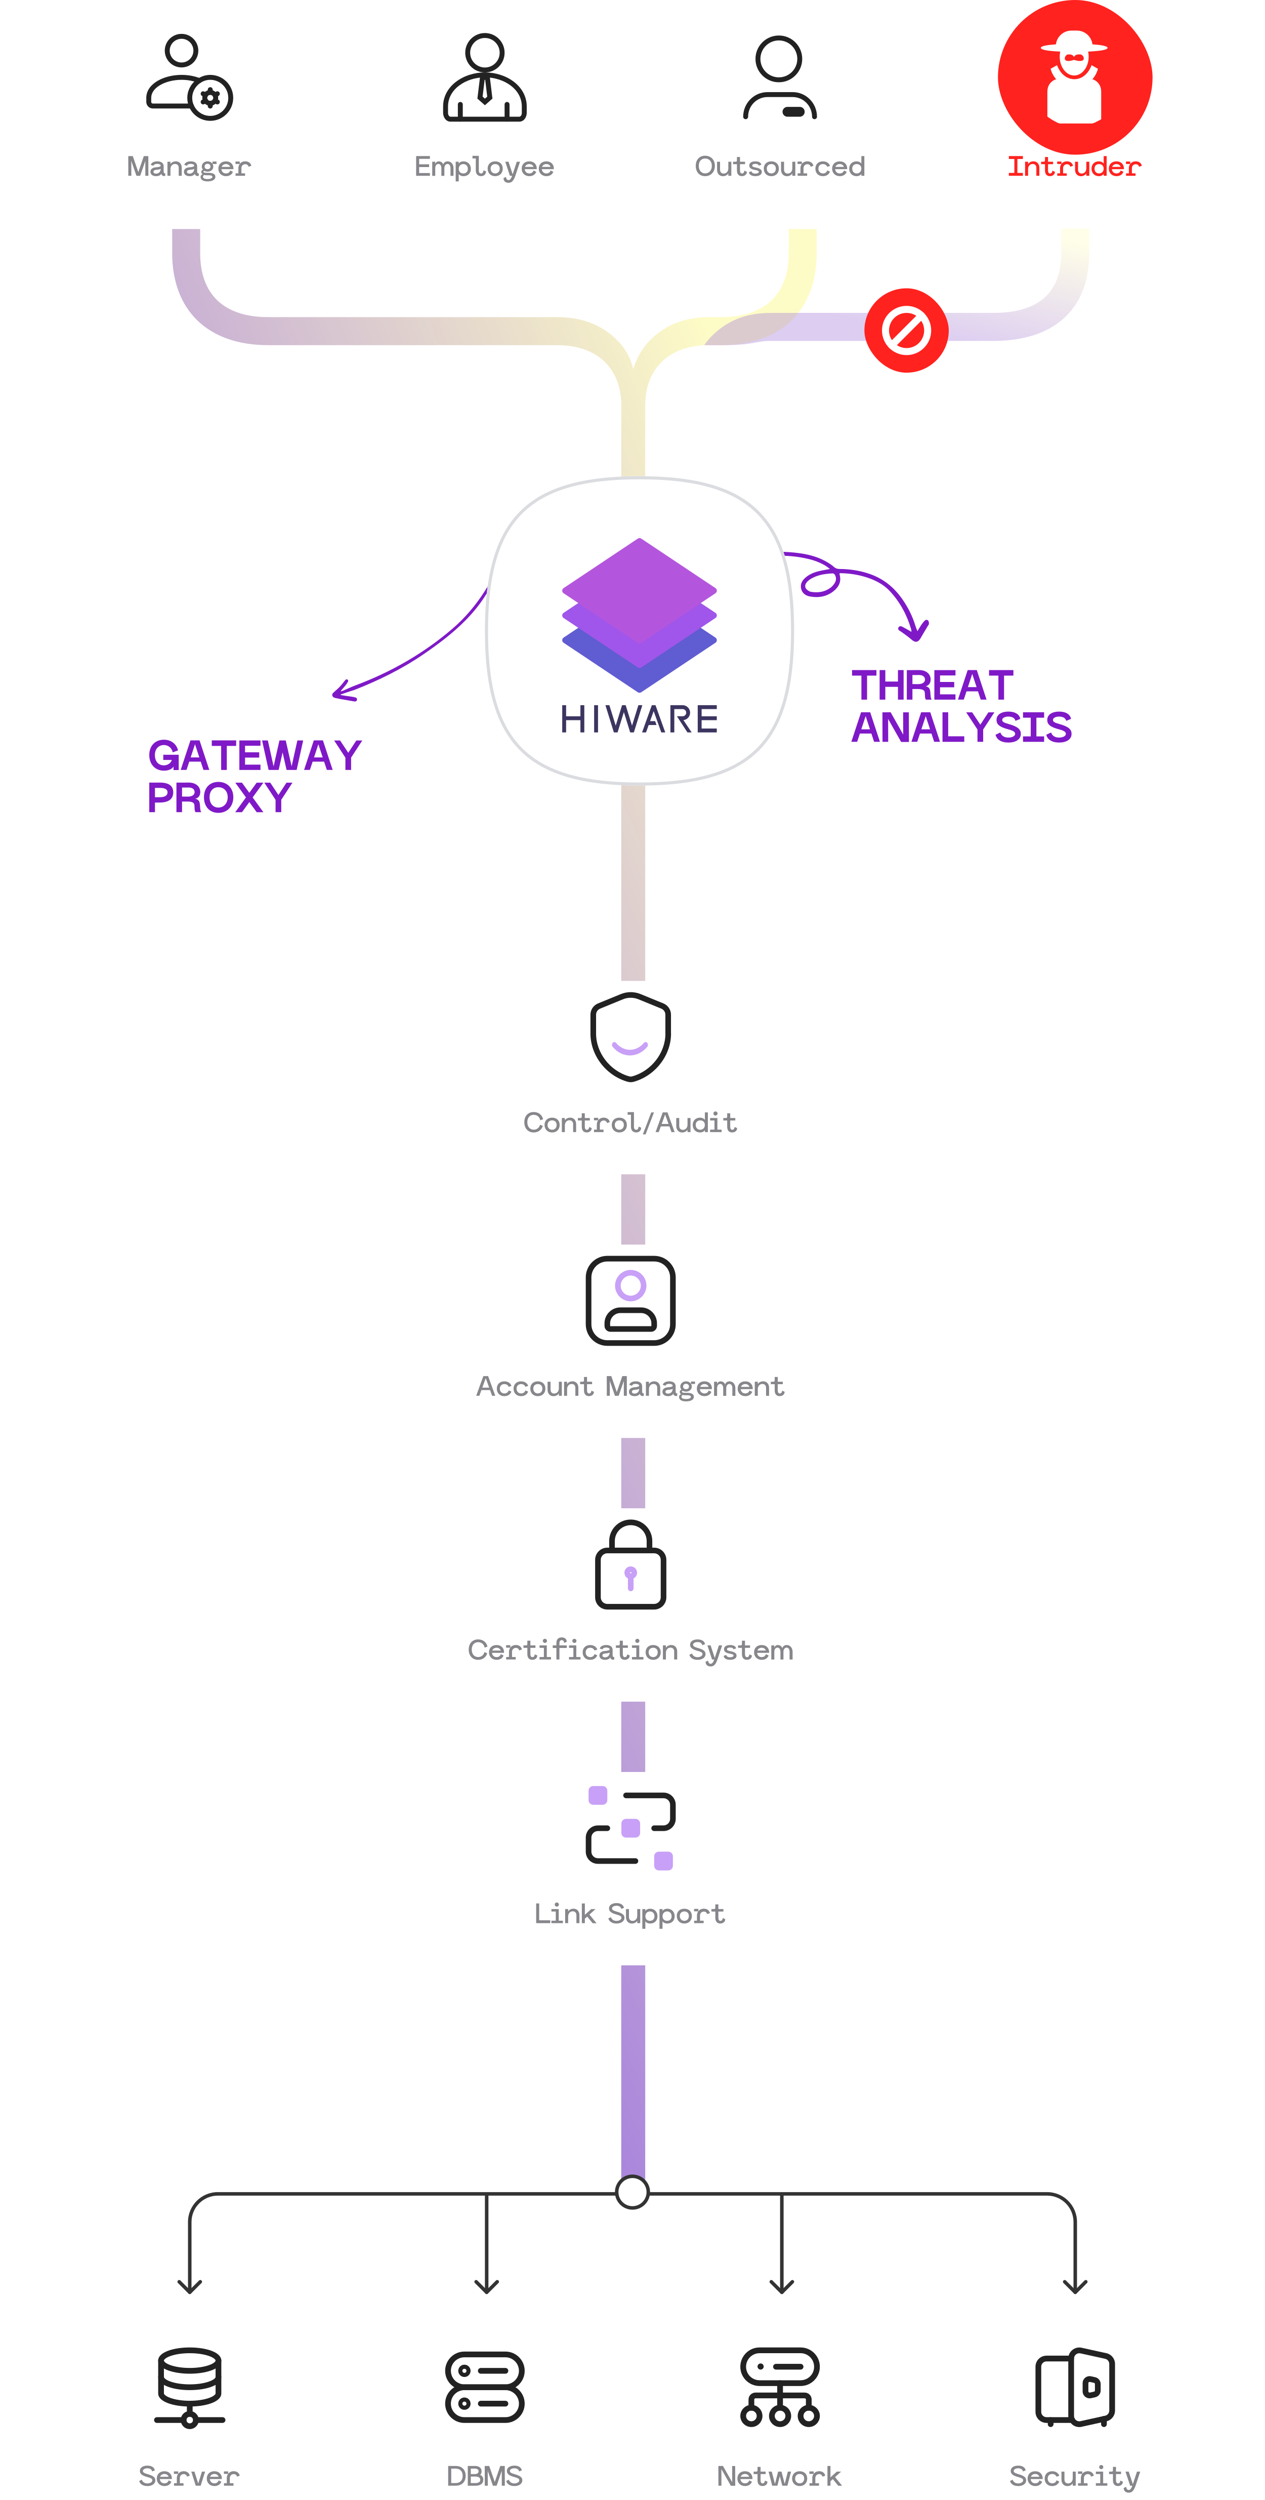<svg width="360" height="711" viewBox="0 0 360 711" fill="none" xmlns="http://www.w3.org/2000/svg">
<g clip-path="url(#clip0_11772_282440)">
<path fill-rule="evenodd" clip-rule="evenodd" d="M51.666 11.033C49.804 11.033 48.295 12.543 48.295 14.405C48.295 16.267 49.804 17.777 51.666 17.777C53.529 17.777 55.038 16.267 55.038 14.405C55.038 12.543 53.529 11.033 51.666 11.033ZM46.895 14.405C46.895 11.77 49.031 9.633 51.666 9.633C54.302 9.633 56.438 11.77 56.438 14.405C56.438 17.04 54.302 19.177 51.666 19.177C49.031 19.177 46.895 17.04 46.895 14.405Z" fill="#222222"/>
<path fill-rule="evenodd" clip-rule="evenodd" d="M44.876 22.985C46.743 21.897 49.202 21.3 51.666 21.3C53.544 21.3 55.406 21.64 57.013 22.283C57.372 22.427 57.547 22.834 57.403 23.193C57.259 23.552 56.852 23.727 56.493 23.583C55.066 23.012 53.382 22.7 51.666 22.7C49.406 22.7 47.198 23.252 45.58 24.194C43.955 25.141 43.033 26.404 43.033 27.822V28.988C43.033 29.243 43.245 29.455 43.5 29.455H54.478C54.865 29.455 55.178 29.768 55.178 30.155C55.178 30.541 54.865 30.855 54.478 30.855H43.5C42.471 30.855 41.633 30.016 41.633 28.988V27.822C41.633 25.715 43.015 24.068 44.876 22.985Z" fill="#222222"/>
<path fill-rule="evenodd" clip-rule="evenodd" d="M59.833 22.7C57.07 22.7 54.7 25.07 54.7 27.833C54.7 30.666 57 32.967 59.833 32.967C62.666 32.967 64.966 30.666 64.966 27.833C64.966 25 62.666 22.7 59.833 22.7ZM53.3 27.833C53.3 24.297 56.297 21.3 59.833 21.3C63.44 21.3 66.367 24.227 66.367 27.833C66.367 31.44 63.44 34.367 59.833 34.367C56.227 34.367 53.3 31.44 53.3 27.833Z" fill="#222222"/>
<path fill-rule="evenodd" clip-rule="evenodd" d="M59.833 24.8C60.22 24.8 60.533 25.113 60.533 25.5V26.282C60.533 26.668 60.22 26.982 59.833 26.982C59.447 26.982 59.133 26.668 59.133 26.282V25.5C59.133 25.113 59.447 24.8 59.833 24.8Z" fill="#222222"/>
<path fill-rule="evenodd" clip-rule="evenodd" d="M59.833 28.685C60.22 28.685 60.533 28.998 60.533 29.385V30.167C60.533 30.553 60.22 30.867 59.833 30.867C59.447 30.867 59.133 30.553 59.133 30.167V29.385C59.133 28.998 59.447 28.685 59.833 28.685Z" fill="#222222"/>
<path fill-rule="evenodd" clip-rule="evenodd" d="M57.206 26.32C57.398 25.984 57.825 25.867 58.161 26.058L58.838 26.443C59.174 26.634 59.291 27.062 59.1 27.398C58.909 27.734 58.481 27.851 58.145 27.66L57.469 27.275C57.133 27.084 57.015 26.656 57.206 26.32Z" fill="#222222"/>
<path fill-rule="evenodd" clip-rule="evenodd" d="M60.566 28.269C60.758 27.933 61.185 27.816 61.521 28.007L62.198 28.392C62.534 28.583 62.651 29.01 62.46 29.346C62.269 29.682 61.841 29.8 61.505 29.609L60.829 29.224C60.492 29.032 60.375 28.605 60.566 28.269Z" fill="#222222"/>
<path fill-rule="evenodd" clip-rule="evenodd" d="M59.1 28.269C59.291 28.605 59.174 29.032 58.838 29.224L58.161 29.609C57.825 29.8 57.398 29.682 57.206 29.346C57.015 29.01 57.133 28.583 57.469 28.392L58.145 28.007C58.481 27.816 58.909 27.933 59.1 28.269Z" fill="#222222"/>
<path fill-rule="evenodd" clip-rule="evenodd" d="M62.46 26.32C62.651 26.656 62.534 27.084 62.198 27.275L61.521 27.66C61.185 27.851 60.758 27.734 60.566 27.398C60.375 27.062 60.492 26.634 60.829 26.443L61.505 26.058C61.841 25.867 62.269 25.984 62.46 26.32Z" fill="#222222"/>
<path fill-rule="evenodd" clip-rule="evenodd" d="M59.833 26.982C59.363 26.982 58.981 27.363 58.981 27.833C58.981 28.304 59.363 28.685 59.833 28.685C60.304 28.685 60.685 28.304 60.685 27.833C60.685 27.363 60.304 26.982 59.833 26.982ZM57.581 27.833C57.581 26.59 58.59 25.581 59.833 25.581C61.077 25.581 62.085 26.59 62.085 27.833C62.085 29.077 61.077 30.085 59.833 30.085C58.59 30.085 57.581 29.077 57.581 27.833Z" fill="#222222"/>
</g>
<path d="M42.224 50H41.368L41.352 45.776L39.896 50H38.832L37.36 45.76L37.376 50H36.52L36.504 44.4H37.792L39.36 48.96L40.928 44.4H42.208L42.224 50ZM44.429 50.104C43.381 50.104 42.813 49.584 42.813 48.856C42.813 48.12 43.389 47.664 44.333 47.592C45.325 47.52 45.725 47.384 45.725 47.096C45.725 46.792 45.285 46.608 44.725 46.608C44.141 46.608 43.765 46.824 43.701 47.136L42.933 46.912C43.029 46.296 43.781 45.888 44.773 45.888C45.917 45.888 46.573 46.432 46.573 47.304V48.72C46.573 49.016 46.637 49.176 46.725 49.248C46.813 49.32 46.925 49.312 47.029 49.288V50.008C46.781 50.104 46.525 50.088 46.317 49.984C46.085 49.872 45.925 49.656 45.893 49.368C45.789 49.816 45.133 50.104 44.429 50.104ZM44.429 49.392C45.189 49.392 45.733 48.84 45.733 47.992C45.581 48.168 45.125 48.256 44.381 48.304C43.941 48.336 43.669 48.552 43.669 48.864C43.669 49.192 43.957 49.392 44.429 49.392ZM50.038 45.888C51.046 45.888 51.718 46.624 51.718 47.728V50H50.862V47.744C50.862 47.072 50.478 46.632 49.822 46.632C49.062 46.632 48.51 47.224 48.51 48.12V50H47.654V46H48.51V46.688C48.758 46.208 49.374 45.888 50.038 45.888ZM53.961 50.104C52.913 50.104 52.345 49.584 52.345 48.856C52.345 48.12 52.921 47.664 53.865 47.592C54.857 47.52 55.257 47.384 55.257 47.096C55.257 46.792 54.817 46.608 54.257 46.608C53.673 46.608 53.297 46.824 53.233 47.136L52.465 46.912C52.561 46.296 53.313 45.888 54.305 45.888C55.449 45.888 56.105 46.432 56.105 47.304V48.72C56.105 49.016 56.169 49.176 56.257 49.248C56.345 49.32 56.457 49.312 56.561 49.288V50.008C56.313 50.104 56.057 50.088 55.849 49.984C55.617 49.872 55.457 49.656 55.425 49.368C55.321 49.816 54.665 50.104 53.961 50.104ZM53.961 49.392C54.721 49.392 55.265 48.84 55.265 47.992C55.113 48.168 54.657 48.256 53.913 48.304C53.473 48.336 53.201 48.552 53.201 48.864C53.201 49.192 53.489 49.392 53.961 49.392ZM61.625 45.944V46.64H60.497C60.625 46.856 60.697 47.112 60.697 47.392C60.697 48.288 59.961 48.816 59.057 48.816C58.681 48.816 58.345 48.72 58.137 48.584C57.993 48.616 57.889 48.72 57.889 48.824C57.889 49.064 58.249 49.184 59.057 49.16C60.561 49.12 61.289 49.488 61.289 50.272C61.289 51.232 60.209 51.592 59.049 51.592C57.641 51.592 57.081 51 57.081 50.344C57.081 49.896 57.353 49.672 57.649 49.56C57.425 49.424 57.273 49.136 57.273 48.864C57.273 48.584 57.465 48.352 57.785 48.248C57.593 48.096 57.425 47.768 57.425 47.368C57.425 46.56 58.121 45.888 59.057 45.888C59.665 45.888 60.193 46.16 60.473 46.608V45.944H61.625ZM59.057 48.12C59.561 48.12 59.897 47.832 59.897 47.368C59.897 46.904 59.561 46.584 59.057 46.584C58.553 46.584 58.225 46.904 58.225 47.368C58.225 47.832 58.553 48.12 59.057 48.12ZM58.153 49.752C57.913 49.84 57.761 50.024 57.761 50.28C57.761 50.704 58.217 50.928 59.049 50.928C59.945 50.928 60.441 50.672 60.441 50.296C60.441 49.896 59.905 49.832 59.057 49.848C58.577 49.856 58.353 49.832 58.153 49.752ZM64.302 45.896C65.63 45.896 66.486 46.776 66.43 48.112L66.366 48.104V48.112H63.006C63.062 48.84 63.574 49.336 64.31 49.336C64.918 49.336 65.374 49.008 65.502 48.488L66.278 48.864C66.038 49.624 65.27 50.104 64.326 50.104C63.046 50.104 62.142 49.224 62.142 47.968C62.142 46.72 62.998 45.896 64.302 45.896ZM64.31 46.664C63.71 46.664 63.254 46.976 63.078 47.472H65.502C65.326 46.968 64.902 46.664 64.31 46.664ZM69.814 45.888C70.718 45.888 71.358 46.392 71.526 47.152L70.742 47.432C70.646 47.024 70.318 46.696 69.814 46.696C69.19 46.696 68.702 47.176 68.702 47.816V49.304H69.742V50H67.038V49.304H67.838V47.84C67.838 47.368 67.974 46.96 68.214 46.64H67.014V45.944H68.23V46.616C68.582 46.16 69.15 45.888 69.814 45.888Z" fill="#86868B"/>
<g clip-path="url(#clip1_11772_282440)">
<path fill-rule="evenodd" clip-rule="evenodd" d="M138 10.8C135.68 10.8 133.8 12.681 133.8 15C133.8 17.32 135.68 19.2 138 19.2C140.319 19.2 142.2 17.32 142.2 15C142.2 12.681 140.319 10.8 138 10.8ZM132.4 15C132.4 11.908 134.907 9.4 138 9.4C141.093 9.4 143.6 11.908 143.6 15C143.6 18.093 141.093 20.6 138 20.6C134.907 20.6 132.4 18.093 132.4 15Z" fill="#222222"/>
<path fill-rule="evenodd" clip-rule="evenodd" d="M129.854 23.196C132.077 21.529 135.028 20.6 138 20.6C140.972 20.6 143.922 21.524 146.146 23.189C148.378 24.861 149.9 27.303 149.9 30.295V32.097C149.9 33.301 149.111 34.6 147.8 34.6H128.2C126.889 34.6 126.1 33.301 126.1 32.097V30.295C126.1 27.311 127.622 24.87 129.854 23.196ZM130.694 24.316C128.743 25.779 127.5 27.835 127.5 30.295V32.097C127.5 32.877 127.971 33.2 128.2 33.2H147.8C148.029 33.2 148.5 32.877 148.5 32.097V30.295C148.5 27.825 147.257 25.77 145.307 24.31C143.348 22.843 140.699 22 138 22C135.302 22 132.653 22.847 130.694 24.316Z" fill="#222222"/>
<path fill-rule="evenodd" clip-rule="evenodd" d="M136.68 21.3H139.32L140.139 28.046L138 29.934L135.861 28.046L136.68 21.3ZM137.92 22.7L137.339 27.484L138 28.067L138.661 27.484L138.08 22.7H137.92Z" fill="#222222"/>
<path fill-rule="evenodd" clip-rule="evenodd" d="M131 29C131.387 29 131.7 29.313 131.7 29.7V33.9C131.7 34.287 131.387 34.6 131 34.6C130.613 34.6 130.3 34.287 130.3 33.9V29.7C130.3 29.313 130.613 29 131 29ZM144.3 29C144.687 29 145 29.313 145 29.7V33.9C145 34.287 144.687 34.6 144.3 34.6C143.913 34.6 143.6 34.287 143.6 33.9V29.7C143.6 29.313 143.913 29 144.3 29Z" fill="#222222"/>
</g>
<path d="M122.348 45.176H119.284V46.736H122.108V47.52H119.284V49.216H122.348V50H118.428V44.392H122.348V45.176ZM123.004 50.016V46H123.86V46.656C124.012 46.2 124.364 45.896 124.884 45.896C125.46 45.896 126.012 46.264 126.132 46.824C126.284 46.264 126.732 45.896 127.396 45.896C128.34 45.896 129.06 46.672 129.06 47.84V50.016H128.204V47.84C128.204 47.112 127.884 46.624 127.364 46.624C126.844 46.624 126.46 47.112 126.46 47.84V50.016H125.604V47.84C125.604 47.112 125.284 46.624 124.756 46.624C124.236 46.624 123.86 47.096 123.86 47.8V50.016H123.004ZM129.686 46H130.542V46.568C130.75 46.16 131.27 45.896 131.934 45.896C133.134 45.896 133.998 46.792 133.998 48.032C133.998 49.32 133.11 50.104 131.934 50.104C131.262 50.104 130.774 49.848 130.542 49.456V51.6H129.686V46ZM130.55 48.032C130.55 48.832 131.07 49.336 131.854 49.336C132.63 49.336 133.142 48.84 133.142 48.032C133.142 47.232 132.638 46.664 131.854 46.664C131.078 46.664 130.55 47.232 130.55 48.032ZM134.461 45.064V44.32H136.261V48.488C136.261 49.024 136.501 49.352 136.893 49.352C137.309 49.352 137.573 49 137.581 48.432L138.309 48.736C138.301 49.576 137.749 50.096 136.893 50.096C135.973 50.096 135.405 49.48 135.405 48.488V45.064H134.461ZM140.925 50.104C139.653 50.104 138.773 49.24 138.773 47.968C138.773 46.712 139.629 45.896 140.925 45.896C142.221 45.896 143.069 46.704 143.069 47.968C143.069 49.24 142.205 50.104 140.925 50.104ZM140.925 49.336C141.693 49.336 142.213 48.776 142.213 47.968C142.213 47.176 141.717 46.664 140.925 46.664C140.141 46.664 139.629 47.176 139.629 47.968C139.629 48.768 140.157 49.336 140.925 49.336ZM143.291 50.64L144.019 50.336C144.019 50.904 144.339 51.24 144.739 51.24C145.211 51.24 145.547 50.592 145.739 50H145.115L143.795 46H144.715L145.891 49.584L147.067 46H147.987L146.659 50C146.115 51.56 145.547 51.984 144.715 51.984C143.819 51.984 143.291 51.488 143.291 50.64ZM150.628 45.896C151.956 45.896 152.812 46.776 152.756 48.112L152.692 48.104V48.112H149.332C149.388 48.84 149.9 49.336 150.636 49.336C151.244 49.336 151.7 49.008 151.828 48.488L152.604 48.864C152.364 49.624 151.596 50.104 150.652 50.104C149.372 50.104 148.468 49.224 148.468 47.968C148.468 46.72 149.324 45.896 150.628 45.896ZM150.636 46.664C150.036 46.664 149.58 46.976 149.404 47.472H151.828C151.652 46.968 151.228 46.664 150.636 46.664ZM155.484 45.896C156.812 45.896 157.668 46.776 157.612 48.112L157.548 48.104V48.112H154.188C154.244 48.84 154.756 49.336 155.492 49.336C156.1 49.336 156.556 49.008 156.684 48.488L157.46 48.864C157.22 49.624 156.452 50.104 155.508 50.104C154.228 50.104 153.324 49.224 153.324 47.968C153.324 46.72 154.18 45.896 155.484 45.896ZM155.492 46.664C154.892 46.664 154.436 46.976 154.26 47.472H156.684C156.508 46.968 156.084 46.664 155.492 46.664Z" fill="#86868B"/>
<g clip-path="url(#clip2_11772_282440)">
<path fill-rule="evenodd" clip-rule="evenodd" d="M218.426 27.6C215.378 27.6 212.9 30.096 212.9 33.2C212.9 33.586 212.587 33.9 212.2 33.9C211.813 33.9 211.5 33.586 211.5 33.2C211.5 29.338 214.59 26.2 218.426 26.2H225.574C229.41 26.2 232.5 29.338 232.5 33.2C232.5 33.586 232.187 33.9 231.8 33.9C231.413 33.9 231.1 33.586 231.1 33.2C231.1 30.096 228.622 27.6 225.574 27.6H218.426Z" fill="#222222"/>
<path fill-rule="evenodd" clip-rule="evenodd" d="M221.65 11.5C218.751 11.5 216.4 13.85 216.4 16.75C216.4 19.649 218.751 22 221.65 22C224.549 22 226.9 19.649 226.9 16.75C226.9 13.85 224.549 11.5 221.65 11.5ZM215 16.75C215 13.077 217.977 10.1 221.65 10.1C225.323 10.1 228.3 13.077 228.3 16.75C228.3 20.422 225.323 23.4 221.65 23.4C217.977 23.4 215 20.422 215 16.75Z" fill="#222222"/>
<path d="M222.7 31.8C222.7 31.027 223.327 30.4 224.1 30.4H227.6C228.373 30.4 229 31.027 229 31.8C229 32.573 228.373 33.2 227.6 33.2H224.1C223.327 33.2 222.7 32.573 222.7 31.8Z" fill="#222222"/>
</g>
<path d="M200.67 50.104C199.046 50.104 198.006 48.928 198.006 47.168C198.006 45.44 199.038 44.296 200.67 44.296C202.294 44.296 203.438 45.424 203.438 47.168C203.438 48.912 202.31 50.104 200.67 50.104ZM200.67 49.32C201.79 49.32 202.582 48.432 202.582 47.168C202.582 45.888 201.798 45.08 200.67 45.08C199.558 45.08 198.862 45.896 198.862 47.168C198.862 48.44 199.558 49.32 200.67 49.32ZM207.273 46H208.121V50H207.273V49.312C207.017 49.792 206.401 50.112 205.737 50.112C204.737 50.112 204.065 49.376 204.065 48.272V46H204.913V48.256C204.913 48.928 205.297 49.368 205.953 49.368C206.713 49.368 207.273 48.776 207.273 47.88V46ZM211.813 48.544L212.549 48.856C212.549 49.624 211.941 50.096 211.125 50.096C210.197 50.096 209.725 49.472 209.725 48.456V46.696H208.621V46H209.357C209.685 46 209.725 45.824 209.725 45.472V44.656H210.589V46H212.029V46.696H210.589V48.456C210.589 49.008 210.781 49.352 211.173 49.352C211.541 49.352 211.813 49.048 211.813 48.544ZM213.127 48.976L213.879 48.72C213.991 49.168 214.319 49.384 214.975 49.376C215.535 49.368 215.943 49.192 215.943 48.888C215.943 48.648 215.703 48.48 214.975 48.36C213.767 48.176 213.231 47.76 213.231 47.096C213.231 46.28 213.927 45.896 214.975 45.896C215.999 45.896 216.583 46.272 216.663 46.872L215.887 47.096C215.855 46.784 215.567 46.608 214.975 46.608C214.455 46.608 214.079 46.744 214.079 47.096C214.079 47.32 214.239 47.496 214.975 47.632C216.175 47.832 216.799 48.24 216.799 48.888C216.799 49.68 216.071 50.096 214.975 50.096C213.855 50.096 213.207 49.656 213.127 48.976ZM219.511 50.104C218.239 50.104 217.359 49.24 217.359 47.968C217.359 46.712 218.215 45.896 219.511 45.896C220.807 45.896 221.655 46.704 221.655 47.968C221.655 49.24 220.791 50.104 219.511 50.104ZM219.511 49.336C220.279 49.336 220.799 48.776 220.799 47.968C220.799 47.176 220.303 46.664 219.511 46.664C218.727 46.664 218.215 47.176 218.215 47.968C218.215 48.768 218.743 49.336 219.511 49.336ZM225.485 46H226.333V50H225.485V49.312C225.229 49.792 224.613 50.112 223.949 50.112C222.949 50.112 222.277 49.376 222.277 48.272V46H223.125V48.256C223.125 48.928 223.509 49.368 224.165 49.368C224.925 49.368 225.485 48.776 225.485 47.88V46ZM229.776 45.888C230.68 45.888 231.32 46.392 231.488 47.152L230.704 47.432C230.608 47.024 230.28 46.696 229.776 46.696C229.152 46.696 228.664 47.176 228.664 47.816V49.304H229.704V50H227V49.304H227.8V47.84C227.8 47.368 227.936 46.96 228.176 46.64H226.976V45.944H228.192V46.616C228.544 46.16 229.112 45.888 229.776 45.888ZM232.05 47.976C232.05 46.72 232.898 45.896 234.194 45.896C235.178 45.896 235.938 46.376 236.218 47.184L235.41 47.448C235.226 46.952 234.778 46.664 234.194 46.664C233.418 46.664 232.906 47.184 232.906 47.976C232.906 48.784 233.434 49.336 234.202 49.336C234.802 49.336 235.25 49.016 235.418 48.472L236.202 48.808C235.898 49.632 235.162 50.104 234.194 50.104C232.914 50.104 232.05 49.256 232.05 47.976ZM238.972 45.896C240.3 45.896 241.156 46.776 241.1 48.112L241.036 48.104V48.112H237.676C237.732 48.84 238.244 49.336 238.98 49.336C239.588 49.336 240.044 49.008 240.172 48.488L240.948 48.864C240.708 49.624 239.94 50.104 238.996 50.104C237.716 50.104 236.812 49.224 236.812 47.968C236.812 46.72 237.668 45.896 238.972 45.896ZM238.98 46.664C238.38 46.664 237.924 46.976 237.748 47.472H240.172C239.996 46.968 239.572 46.664 238.98 46.664ZM245.98 50H245.132V49.432C244.908 49.848 244.38 50.104 243.74 50.104C242.532 50.104 241.668 49.216 241.668 47.968C241.668 46.736 242.508 45.896 243.74 45.896C244.364 45.896 244.884 46.136 245.132 46.544V44.4H245.98V50ZM245.124 47.968C245.124 47.176 244.604 46.664 243.812 46.664C243.028 46.664 242.524 47.176 242.524 47.968C242.524 48.784 243.052 49.336 243.812 49.336C244.588 49.336 245.124 48.776 245.124 47.968Z" fill="#86868B"/>
<rect x="284" width="44" height="44" rx="22" fill="#FF221E"/>
<g clip-path="url(#clip3_11772_282440)">
<path d="M314.96 13.613C314.96 14.119 310.813 14.531 305.698 14.531C300.581 14.531 296.433 14.119 296.433 13.613C296.433 13.106 300.58 12.694 305.698 12.694C310.813 12.694 314.96 13.106 314.96 13.613Z" fill="white"/>
<path d="M305.698 14.765C304.112 14.765 296.2 14.71 296.2 13.613C296.2 12.518 304.111 12.461 305.698 12.461C307.284 12.461 315.195 12.516 315.195 13.613C315.193 14.709 307.284 14.765 305.698 14.765ZM296.762 13.613C297.453 13.921 300.663 14.299 305.696 14.299C310.729 14.299 313.939 13.921 314.63 13.613C313.94 13.305 310.729 12.928 305.696 12.928C300.665 12.928 297.453 13.305 296.762 13.613Z" fill="white"/>
<path d="M306.482 8.934H304.916C302.59 8.934 300.703 10.82 300.703 13.146H310.694C310.692 10.82 308.808 8.934 306.482 8.934Z" fill="white"/>
<path d="M310.926 13.38H300.468V13.146C300.468 10.694 302.462 8.7 304.914 8.7H306.48C308.932 8.7 310.926 10.694 310.926 13.146L310.926 13.38ZM300.941 12.913H310.454C310.331 10.828 308.596 9.167 306.481 9.167H304.915C302.797 9.167 301.062 10.828 300.941 12.913Z" fill="white"/>
<path d="M305.818 24.394C311.177 24.394 312.187 19.669 312.187 19.669L310.765 18.872C310.765 18.872 309.429 22.762 305.738 22.762H305.778C302.052 22.762 300.701 18.872 300.701 18.872L299.266 19.669C299.266 19.669 300.287 24.394 305.697 24.394" fill="white"/>
<path d="M305.818 24.627V24.16C310.421 24.16 311.684 20.613 311.915 19.785L310.882 19.206C310.495 20.093 308.993 22.97 305.777 22.996H305.737C302.489 22.972 300.972 20.09 300.584 19.206L299.536 19.787C299.771 20.617 301.047 24.162 305.695 24.162V24.629C300.161 24.629 299.047 19.769 299.036 19.72L299 19.55L300.828 18.535L300.919 18.797C300.932 18.834 302.257 22.516 305.755 22.53C309.217 22.516 310.529 18.835 310.542 18.799L310.633 18.535L312.449 19.552L312.412 19.72C312.403 19.767 311.301 24.627 305.817 24.627L305.818 24.627Z" fill="white"/>
<path d="M310.459 22.649C310.459 22.649 313.15 23.072 313.15 26.144V34.894H298.295V26.144C298.295 23.072 301.013 22.649 301.013 22.649" fill="white"/>
<path d="M313.383 35.127H298.062V26.143C298.062 22.91 300.947 22.423 300.976 22.418L301.049 22.879C300.945 22.895 298.528 23.314 298.528 26.143V34.66H312.916V26.143C312.916 23.314 310.523 22.895 310.421 22.879L310.494 22.418C310.523 22.423 313.383 22.91 313.383 26.143V35.127Z" fill="white"/>
<path d="M305.698 10.981C303.55 10.981 301.809 13.278 301.809 16.112C301.809 18.947 303.55 21.244 305.698 21.244C307.845 21.244 309.586 18.947 309.586 16.112C309.586 13.28 307.845 10.981 305.698 10.981ZM305.639 17.275C301.714 18.597 302.56 15.363 303.915 15.252C305.267 15.139 305.639 15.786 305.639 15.786C305.639 15.786 306.035 15.139 307.469 15.252C308.906 15.363 309.801 18.595 305.639 17.275Z" fill="white"/>
<path d="M305.698 21.477C303.424 21.477 301.576 19.071 301.576 16.112C301.576 13.154 303.426 10.748 305.698 10.748C307.971 10.748 309.819 13.154 309.819 16.112C309.819 19.071 307.971 21.477 305.698 21.477ZM305.698 11.214C303.681 11.214 302.043 13.411 302.043 16.112C302.043 18.812 303.681 21.011 305.698 21.011C307.714 21.011 309.352 18.814 309.352 16.112C309.352 13.411 307.714 11.214 305.698 11.214ZM304.037 17.824C302.702 17.824 302.562 16.951 302.551 16.683C302.522 15.966 303.102 15.084 303.895 15.019C304.874 14.937 305.391 15.226 305.645 15.445C305.909 15.228 306.454 14.935 307.488 15.017C308.317 15.082 308.93 15.961 308.9 16.676C308.889 16.945 308.747 17.824 307.338 17.824C306.866 17.824 306.295 17.722 305.641 17.52C305.025 17.722 304.485 17.824 304.037 17.824ZM305.637 17.029L305.71 17.053C307.345 17.571 308.405 17.399 308.434 16.659C308.452 16.167 308.003 15.527 307.451 15.483C306.21 15.387 305.849 15.89 305.836 15.91L305.628 16.222L305.439 15.901C305.43 15.886 305.09 15.39 303.935 15.483C303.417 15.527 302.998 16.169 303.018 16.663C303.049 17.401 304.04 17.567 305.566 17.053L305.637 17.029Z" fill="white"/>
</g>
<path d="M291.1 45.216H289.532V49.176H291.1V50H287.1V49.176H288.668V45.216H287.1V44.392H291.1V45.216ZM294.106 45.888C295.114 45.888 295.786 46.624 295.786 47.728V50H294.93V47.744C294.93 47.072 294.546 46.632 293.89 46.632C293.13 46.632 292.578 47.224 292.578 48.12V50H291.722V46H292.578V46.688C292.826 46.208 293.442 45.888 294.106 45.888ZM299.477 48.544L300.213 48.856C300.213 49.624 299.605 50.096 298.789 50.096C297.861 50.096 297.389 49.472 297.389 48.456V46.696H296.285V46H297.021C297.349 46 297.389 45.824 297.389 45.472V44.656H298.253V46H299.693V46.696H298.253V48.456C298.253 49.008 298.445 49.352 298.837 49.352C299.205 49.352 299.477 49.048 299.477 48.544ZM303.655 45.888C304.559 45.888 305.199 46.392 305.367 47.152L304.583 47.432C304.487 47.024 304.159 46.696 303.655 46.696C303.031 46.696 302.543 47.176 302.543 47.816V49.304H303.583V50H300.879V49.304H301.679V47.84C301.679 47.368 301.815 46.96 302.055 46.64H300.855V45.944H302.071V46.616C302.423 46.16 302.991 45.888 303.655 45.888ZM309.153 46H310.001V50H309.153V49.312C308.897 49.792 308.281 50.112 307.617 50.112C306.617 50.112 305.945 49.376 305.945 48.272V46H306.793V48.256C306.793 48.928 307.177 49.368 307.833 49.368C308.593 49.368 309.153 48.776 309.153 47.88V46ZM314.94 50H314.092V49.432C313.868 49.848 313.34 50.104 312.7 50.104C311.492 50.104 310.628 49.216 310.628 47.968C310.628 46.736 311.468 45.896 312.7 45.896C313.324 45.896 313.844 46.136 314.092 46.544V44.4H314.94V50ZM314.084 47.968C314.084 47.176 313.564 46.664 312.772 46.664C311.988 46.664 311.484 47.176 311.484 47.968C311.484 48.784 312.012 49.336 312.772 49.336C313.548 49.336 314.084 48.776 314.084 47.968ZM317.722 45.896C319.05 45.896 319.906 46.776 319.85 48.112L319.786 48.104V48.112H316.426C316.482 48.84 316.994 49.336 317.73 49.336C318.338 49.336 318.794 49.008 318.922 48.488L319.698 48.864C319.458 49.624 318.69 50.104 317.746 50.104C316.466 50.104 315.562 49.224 315.562 47.968C315.562 46.72 316.418 45.896 317.722 45.896ZM317.73 46.664C317.13 46.664 316.674 46.976 316.498 47.472H318.922C318.746 46.968 318.322 46.664 317.73 46.664ZM323.234 45.888C324.138 45.888 324.778 46.392 324.946 47.152L324.162 47.432C324.066 47.024 323.738 46.696 323.234 46.696C322.61 46.696 322.122 47.176 322.122 47.816V49.304H323.162V50H320.458V49.304H321.258V47.84C321.258 47.368 321.394 46.96 321.634 46.64H320.434V45.944H321.65V46.616C322.002 46.16 322.57 45.888 323.234 45.888Z" fill="#FF221E"/>
<g clip-path="url(#clip4_11772_282440)">
<path d="M176.802 115.263C176.802 105.009 170.197 98.177 158.586 98.177H76.326C59.02 98.177 49 88.152 49 71.976V65.144H56.967V71.976C56.967 83.592 63.572 90.201 76.321 90.201H158.581C167.686 90.201 172.925 93.845 176.339 97.49C178.164 99.539 179.525 102.045 180.211 105.009C181.121 102.045 182.487 99.539 184.312 97.49C187.726 93.845 192.736 90.201 201.847 90.201H205.107C217.86 90.201 224.461 83.592 224.461 71.976V65.144H232.428V71.976C232.428 88.152 222.408 98.171 205.101 98.171H201.841C190.231 98.171 183.626 105.004 183.626 115.257L183.62 621.995H176.797L176.797 115.263H176.802Z" fill="url(#paint0_linear_11772_282440)"/>
<path opacity="0.4" d="M212.814 97.788C216.739 97.177 216.994 96.969 219.414 96.969H282.674C299.98 96.969 310 88.008 310 71.838V65H302.033V71.832C302.033 83.448 295.428 88.993 282.679 88.993H219.419C210.314 88.993 205.304 92.638 201.884 96.283C201.358 96.879 200.868 97.507 200.416 98.177C200.416 98.177 208.894 98.395 212.819 97.783L212.814 97.788Z" fill="url(#paint1_linear_11772_282440)"/>
</g>
<rect width="62" height="55" transform="translate(148.5 279)" fill="white"/>
<g clip-path="url(#clip5_11772_282440)">
<path fill-rule="evenodd" clip-rule="evenodd" d="M181.716 284.234C180.283 283.646 178.689 283.647 177.272 284.233L177.27 284.234L170.792 286.886C170.792 286.886 170.791 286.886 170.791 286.887C170.089 287.177 169.633 287.859 169.633 288.613V293.987C169.633 299.443 173.596 304.604 179.024 306.137L179.032 306.139C179.338 306.229 179.662 306.229 179.967 306.139L179.974 306.137C185.357 304.605 189.298 299.53 189.366 294.128C189.357 294.082 189.353 294.035 189.353 293.987V288.613C189.353 287.859 188.897 287.177 188.195 286.887C188.195 286.886 188.195 286.886 188.194 286.886L181.716 284.234ZM190.953 293.84C190.962 293.888 190.967 293.937 190.967 293.987C190.967 300.184 186.504 305.94 180.416 307.675C179.817 307.85 179.183 307.851 178.585 307.675C172.495 305.954 168.033 300.183 168.033 293.987V288.613C168.033 287.208 168.883 285.944 170.181 285.407L170.183 285.406L176.661 282.754C176.661 282.754 176.662 282.754 176.662 282.753C178.472 282.006 180.503 282.007 182.323 282.753C182.323 282.753 182.323 282.753 182.323 282.753L188.805 285.407C190.103 285.944 190.953 287.208 190.953 288.613V293.84Z" fill="#222222"/>
<path fill-rule="evenodd" clip-rule="evenodd" d="M174.362 296.621C174.622 296.309 175.044 296.309 175.305 296.621C177.5 299.255 181.056 299.255 183.251 296.621C183.511 296.309 183.933 296.309 184.194 296.621C184.454 296.933 184.454 297.44 184.194 297.752C181.478 301.011 177.078 301.011 174.362 297.752C174.102 297.44 174.102 296.933 174.362 296.621Z" fill="#C8A0F7"/>
</g>
<path d="M149.211 319.184C149.211 317.424 150.275 316.296 151.891 316.296C153.235 316.296 154.275 317.08 154.555 318.344L153.747 318.632C153.555 317.672 152.835 317.08 151.891 317.08C150.787 317.08 150.067 317.896 150.067 319.184C150.067 320.456 150.787 321.32 151.891 321.32C152.747 321.32 153.459 320.792 153.699 319.896L154.475 320.256C154.123 321.4 153.131 322.104 151.891 322.104C150.275 322.104 149.211 320.928 149.211 319.184ZM157.125 322.104C155.853 322.104 154.973 321.24 154.973 319.968C154.973 318.712 155.829 317.896 157.125 317.896C158.421 317.896 159.269 318.704 159.269 319.968C159.269 321.24 158.405 322.104 157.125 322.104ZM157.125 321.336C157.893 321.336 158.413 320.776 158.413 319.968C158.413 319.176 157.917 318.664 157.125 318.664C156.341 318.664 155.829 319.176 155.829 319.968C155.829 320.768 156.357 321.336 157.125 321.336ZM162.276 317.888C163.284 317.888 163.956 318.624 163.956 319.728V322H163.1V319.744C163.1 319.072 162.716 318.632 162.06 318.632C161.3 318.632 160.748 319.224 160.748 320.12V322H159.892V318H160.748V318.688C160.996 318.208 161.612 317.888 162.276 317.888ZM167.647 320.544L168.383 320.856C168.383 321.624 167.775 322.096 166.959 322.096C166.031 322.096 165.559 321.472 165.559 320.456V318.696H164.455V318H165.191C165.519 318 165.559 317.824 165.559 317.472V316.656H166.423V318H167.863V318.696H166.423V320.456C166.423 321.008 166.615 321.352 167.007 321.352C167.375 321.352 167.647 321.048 167.647 320.544ZM171.825 317.888C172.729 317.888 173.369 318.392 173.537 319.152L172.753 319.432C172.657 319.024 172.329 318.696 171.825 318.696C171.201 318.696 170.713 319.176 170.713 319.816V321.304H171.753V322H169.049V321.304H169.849V319.84C169.849 319.368 169.985 318.96 170.225 318.64H169.025V317.944H170.241V318.616C170.593 318.16 171.161 317.888 171.825 317.888ZM176.251 322.104C174.979 322.104 174.099 321.24 174.099 319.968C174.099 318.712 174.955 317.896 176.251 317.896C177.547 317.896 178.395 318.704 178.395 319.968C178.395 321.24 177.531 322.104 176.251 322.104ZM176.251 321.336C177.019 321.336 177.539 320.776 177.539 319.968C177.539 319.176 177.043 318.664 176.251 318.664C175.467 318.664 174.955 319.176 174.955 319.968C174.955 320.768 175.483 321.336 176.251 321.336ZM178.615 317.064V316.32H180.415V320.488C180.415 321.024 180.655 321.352 181.047 321.352C181.463 321.352 181.727 321 181.735 320.432L182.463 320.736C182.455 321.576 181.903 322.096 181.047 322.096C180.127 322.096 179.559 321.48 179.559 320.488V317.064H178.615ZM183.727 322.648H182.943L185.335 316.408H186.111L183.727 322.648ZM191.096 322L190.504 320.376H188.056L187.464 322H186.568L188.6 316.4H189.96L191.992 322H191.096ZM188.304 319.688H190.256L189.28 316.992L188.304 319.688ZM195.659 318H196.507V322H195.659V321.312C195.403 321.792 194.787 322.112 194.123 322.112C193.123 322.112 192.451 321.376 192.451 320.272V318H193.299V320.256C193.299 320.928 193.683 321.368 194.339 321.368C195.099 321.368 195.659 320.776 195.659 319.88V318ZM201.447 322H200.599V321.432C200.375 321.848 199.847 322.104 199.207 322.104C197.999 322.104 197.135 321.216 197.135 319.968C197.135 318.736 197.975 317.896 199.207 317.896C199.831 317.896 200.351 318.136 200.599 318.544V316.4H201.447V322ZM200.591 319.968C200.591 319.176 200.071 318.664 199.279 318.664C198.495 318.664 197.991 319.176 197.991 319.968C197.991 320.784 198.519 321.336 199.279 321.336C200.055 321.336 200.591 320.776 200.591 319.968ZM203.028 316.712C203.028 316.392 203.276 316.128 203.612 316.128C203.948 316.128 204.204 316.392 204.204 316.712C204.204 317.032 203.94 317.296 203.612 317.296C203.292 317.296 203.028 317.04 203.028 316.712ZM202.084 322V321.304H203.324V318.688H202.084V318H204.156V321.304H205.348V322H202.084ZM209.035 320.544L209.771 320.856C209.771 321.624 209.163 322.096 208.347 322.096C207.419 322.096 206.947 321.472 206.947 320.456V318.696H205.843V318H206.579C206.907 318 206.947 317.824 206.947 317.472V316.656H207.811V318H209.251V318.696H207.811V320.456C207.811 321.008 208.003 321.352 208.395 321.352C208.763 321.352 209.035 321.048 209.035 320.544Z" fill="#86868B"/>
<rect width="89" height="55" transform="translate(135 354)" fill="white"/>
<g clip-path="url(#clip6_11772_282440)">
<path fill-rule="evenodd" clip-rule="evenodd" d="M172.833 358.8C170.33 358.8 168.3 360.83 168.3 363.334V376.667C168.3 379.171 170.33 381.2 172.833 381.2H186.167C188.67 381.2 190.7 379.171 190.7 376.667V363.334C190.7 360.83 188.67 358.8 186.167 358.8H172.833ZM166.7 363.334C166.7 359.946 169.446 357.2 172.833 357.2H186.167C189.554 357.2 192.3 359.946 192.3 363.334V376.667C192.3 380.054 189.554 382.8 186.167 382.8H172.833C169.446 382.8 166.7 380.054 166.7 376.667V363.334Z" fill="#222222"/>
<path fill-rule="evenodd" clip-rule="evenodd" d="M179.5 362.8C177.932 362.8 176.633 364.105 176.633 365.68C176.633 367.248 177.925 368.534 179.5 368.534C181.068 368.534 182.367 367.229 182.367 365.654C182.367 364.086 181.075 362.8 179.5 362.8ZM175.033 365.68C175.033 363.229 177.041 361.2 179.5 361.2C181.951 361.2 183.967 363.195 183.967 365.654C183.967 368.105 181.959 370.134 179.5 370.134C177.049 370.134 175.033 368.139 175.033 365.68Z" fill="#C8A0F7"/>
<path fill-rule="evenodd" clip-rule="evenodd" d="M176.553 373.467C174.953 373.467 173.633 374.777 173.633 376.387V377.107C173.633 377.158 173.675 377.2 173.727 377.2H185.273C185.325 377.2 185.367 377.158 185.367 377.107V376.387C185.367 374.787 184.056 373.467 182.447 373.467H176.553ZM172.033 376.387C172.033 373.89 174.073 371.867 176.553 371.867H182.447C184.944 371.867 186.967 373.907 186.967 376.387V377.107C186.967 378.042 186.208 378.8 185.273 378.8H173.727C172.791 378.8 172.033 378.042 172.033 377.107V376.387Z" fill="#222222"/>
</g>
<path d="M140.049 397L139.457 395.376H137.009L136.417 397H135.521L137.553 391.4H138.913L140.945 397H140.049ZM137.257 394.688H139.209L138.233 391.992L137.257 394.688ZM141.389 394.976C141.389 393.72 142.237 392.896 143.533 392.896C144.517 392.896 145.277 393.376 145.557 394.184L144.749 394.448C144.565 393.952 144.117 393.664 143.533 393.664C142.757 393.664 142.245 394.184 142.245 394.976C142.245 395.784 142.773 396.336 143.541 396.336C144.141 396.336 144.589 396.016 144.757 395.472L145.541 395.808C145.237 396.632 144.501 397.104 143.533 397.104C142.253 397.104 141.389 396.256 141.389 394.976ZM146.151 394.976C146.151 393.72 146.999 392.896 148.295 392.896C149.279 392.896 150.039 393.376 150.319 394.184L149.511 394.448C149.327 393.952 148.879 393.664 148.295 393.664C147.519 393.664 147.007 394.184 147.007 394.976C147.007 395.784 147.535 396.336 148.303 396.336C148.903 396.336 149.351 396.016 149.519 395.472L150.303 395.808C149.999 396.632 149.263 397.104 148.295 397.104C147.015 397.104 146.151 396.256 146.151 394.976ZM153.064 397.104C151.792 397.104 150.912 396.24 150.912 394.968C150.912 393.712 151.768 392.896 153.064 392.896C154.36 392.896 155.208 393.704 155.208 394.968C155.208 396.24 154.344 397.104 153.064 397.104ZM153.064 396.336C153.832 396.336 154.352 395.776 154.352 394.968C154.352 394.176 153.856 393.664 153.064 393.664C152.28 393.664 151.768 394.176 151.768 394.968C151.768 395.768 152.296 396.336 153.064 396.336ZM159.039 393H159.887V397H159.039V396.312C158.783 396.792 158.167 397.112 157.503 397.112C156.503 397.112 155.831 396.376 155.831 395.272V393H156.679V395.256C156.679 395.928 157.063 396.368 157.719 396.368C158.479 396.368 159.039 395.776 159.039 394.88V393ZM162.914 392.888C163.922 392.888 164.594 393.624 164.594 394.728V397H163.738V394.744C163.738 394.072 163.354 393.632 162.698 393.632C161.938 393.632 161.386 394.224 161.386 395.12V397H160.53V393H161.386V393.688C161.634 393.208 162.25 392.888 162.914 392.888ZM168.286 395.544L169.022 395.856C169.022 396.624 168.414 397.096 167.598 397.096C166.67 397.096 166.198 396.472 166.198 395.456V393.696H165.094V393H165.83C166.158 393 166.198 392.824 166.198 392.472V391.656H167.062V393H168.502V393.696H167.062V395.456C167.062 396.008 167.254 396.352 167.646 396.352C168.014 396.352 168.286 396.048 168.286 395.544ZM178.395 397H177.539L177.523 392.776L176.067 397H175.003L173.531 392.76L173.547 397H172.691L172.675 391.4H173.963L175.531 395.96L177.099 391.4H178.379L178.395 397ZM180.6 397.104C179.552 397.104 178.984 396.584 178.984 395.856C178.984 395.12 179.56 394.664 180.504 394.592C181.496 394.52 181.896 394.384 181.896 394.096C181.896 393.792 181.456 393.608 180.896 393.608C180.312 393.608 179.936 393.824 179.872 394.136L179.104 393.912C179.2 393.296 179.952 392.888 180.944 392.888C182.088 392.888 182.744 393.432 182.744 394.304V395.72C182.744 396.016 182.808 396.176 182.896 396.248C182.984 396.32 183.096 396.312 183.2 396.288V397.008C182.952 397.104 182.696 397.088 182.488 396.984C182.256 396.872 182.096 396.656 182.064 396.368C181.96 396.816 181.304 397.104 180.6 397.104ZM180.6 396.392C181.36 396.392 181.904 395.84 181.904 394.992C181.752 395.168 181.296 395.256 180.552 395.304C180.112 395.336 179.84 395.552 179.84 395.864C179.84 396.192 180.128 396.392 180.6 396.392ZM186.208 392.888C187.216 392.888 187.888 393.624 187.888 394.728V397H187.032V394.744C187.032 394.072 186.648 393.632 185.992 393.632C185.232 393.632 184.68 394.224 184.68 395.12V397H183.824V393H184.68V393.688C184.928 393.208 185.544 392.888 186.208 392.888ZM190.131 397.104C189.083 397.104 188.515 396.584 188.515 395.856C188.515 395.12 189.091 394.664 190.035 394.592C191.027 394.52 191.427 394.384 191.427 394.096C191.427 393.792 190.987 393.608 190.427 393.608C189.843 393.608 189.467 393.824 189.403 394.136L188.635 393.912C188.731 393.296 189.483 392.888 190.475 392.888C191.619 392.888 192.275 393.432 192.275 394.304V395.72C192.275 396.016 192.339 396.176 192.427 396.248C192.515 396.32 192.627 396.312 192.731 396.288V397.008C192.483 397.104 192.227 397.088 192.019 396.984C191.787 396.872 191.627 396.656 191.595 396.368C191.491 396.816 190.835 397.104 190.131 397.104ZM190.131 396.392C190.891 396.392 191.435 395.84 191.435 394.992C191.283 395.168 190.827 395.256 190.083 395.304C189.643 395.336 189.371 395.552 189.371 395.864C189.371 396.192 189.659 396.392 190.131 396.392ZM197.796 392.944V393.64H196.668C196.796 393.856 196.868 394.112 196.868 394.392C196.868 395.288 196.132 395.816 195.228 395.816C194.852 395.816 194.516 395.72 194.308 395.584C194.164 395.616 194.06 395.72 194.06 395.824C194.06 396.064 194.42 396.184 195.228 396.16C196.732 396.12 197.46 396.488 197.46 397.272C197.46 398.232 196.38 398.592 195.22 398.592C193.812 398.592 193.252 398 193.252 397.344C193.252 396.896 193.524 396.672 193.82 396.56C193.596 396.424 193.444 396.136 193.444 395.864C193.444 395.584 193.636 395.352 193.956 395.248C193.764 395.096 193.596 394.768 193.596 394.368C193.596 393.56 194.292 392.888 195.228 392.888C195.836 392.888 196.364 393.16 196.644 393.608V392.944H197.796ZM195.228 395.12C195.732 395.12 196.068 394.832 196.068 394.368C196.068 393.904 195.732 393.584 195.228 393.584C194.724 393.584 194.396 393.904 194.396 394.368C194.396 394.832 194.724 395.12 195.228 395.12ZM194.324 396.752C194.084 396.84 193.932 397.024 193.932 397.28C193.932 397.704 194.388 397.928 195.22 397.928C196.116 397.928 196.612 397.672 196.612 397.296C196.612 396.896 196.076 396.832 195.228 396.848C194.748 396.856 194.524 396.832 194.324 396.752ZM200.472 392.896C201.8 392.896 202.656 393.776 202.6 395.112L202.536 395.104V395.112H199.176C199.232 395.84 199.744 396.336 200.48 396.336C201.088 396.336 201.544 396.008 201.672 395.488L202.448 395.864C202.208 396.624 201.44 397.104 200.496 397.104C199.216 397.104 198.312 396.224 198.312 394.968C198.312 393.72 199.168 392.896 200.472 392.896ZM200.48 393.664C199.88 393.664 199.424 393.976 199.248 394.472H201.672C201.496 393.968 201.072 393.664 200.48 393.664ZM203.216 397.016V393H204.072V393.656C204.224 393.2 204.576 392.896 205.096 392.896C205.672 392.896 206.224 393.264 206.344 393.824C206.496 393.264 206.944 392.896 207.608 392.896C208.552 392.896 209.272 393.672 209.272 394.84V397.016H208.416V394.84C208.416 394.112 208.096 393.624 207.576 393.624C207.056 393.624 206.672 394.112 206.672 394.84V397.016H205.816V394.84C205.816 394.112 205.496 393.624 204.968 393.624C204.448 393.624 204.072 394.096 204.072 394.8V397.016H203.216ZM212.09 392.896C213.418 392.896 214.274 393.776 214.218 395.112L214.154 395.104V395.112H210.794C210.85 395.84 211.362 396.336 212.098 396.336C212.706 396.336 213.162 396.008 213.29 395.488L214.066 395.864C213.826 396.624 213.058 397.104 212.114 397.104C210.834 397.104 209.93 396.224 209.93 394.968C209.93 393.72 210.786 392.896 212.09 392.896ZM212.098 393.664C211.498 393.664 211.042 393.976 210.866 394.472H213.29C213.114 393.968 212.69 393.664 212.098 393.664ZM217.186 392.888C218.194 392.888 218.866 393.624 218.866 394.728V397H218.01V394.744C218.01 394.072 217.626 393.632 216.97 393.632C216.21 393.632 215.658 394.224 215.658 395.12V397H214.802V393H215.658V393.688C215.906 393.208 216.522 392.888 217.186 392.888ZM222.557 395.544L223.293 395.856C223.293 396.624 222.685 397.096 221.869 397.096C220.941 397.096 220.469 396.472 220.469 395.456V393.696H219.365V393H220.101C220.429 393 220.469 392.824 220.469 392.472V391.656H221.333V393H222.773V393.696H221.333V395.456C221.333 396.008 221.525 396.352 221.917 396.352C222.285 396.352 222.557 396.048 222.557 395.544Z" fill="#86868B"/>
<rect width="93" height="55" transform="translate(133 429)" fill="white"/>
<g clip-path="url(#clip7_11772_282440)">
<path fill-rule="evenodd" clip-rule="evenodd" d="M172.833 441.8C171.802 441.8 170.966 442.636 170.966 443.667V454.334C170.966 455.364 171.802 456.2 172.833 456.2H186.166C187.197 456.2 188.033 455.364 188.033 454.334V443.667C188.033 442.636 187.197 441.8 186.166 441.8H172.833ZM169.366 443.667C169.366 441.752 170.919 440.2 172.833 440.2H186.166C188.081 440.2 189.633 441.752 189.633 443.667V454.334C189.633 456.248 188.081 457.8 186.166 457.8H172.833C170.919 457.8 169.366 456.248 169.366 454.334V443.667Z" fill="#222222"/>
<path fill-rule="evenodd" clip-rule="evenodd" d="M179.5 447.534C179.942 447.534 180.3 447.892 180.3 448.334V451.787C180.3 452.229 179.942 452.587 179.5 452.587C179.058 452.587 178.7 452.229 178.7 451.787V448.334C178.7 447.892 179.058 447.534 179.5 447.534Z" fill="#C8A0F7"/>
<path fill-rule="evenodd" clip-rule="evenodd" d="M179.5 447.134C179.389 447.134 179.3 447.223 179.3 447.334C179.3 447.444 179.389 447.534 179.5 447.534C179.61 447.534 179.7 447.444 179.7 447.334C179.7 447.223 179.61 447.134 179.5 447.134ZM177.7 447.334C177.7 446.34 178.506 445.534 179.5 445.534C180.494 445.534 181.3 446.34 181.3 447.334C181.3 448.328 180.494 449.134 179.5 449.134C178.506 449.134 177.7 448.328 177.7 447.334Z" fill="#C8A0F7"/>
<path fill-rule="evenodd" clip-rule="evenodd" d="M179.5 433.8C176.995 433.8 174.966 435.829 174.966 438.334V441C174.966 441.442 174.608 441.8 174.166 441.8C173.725 441.8 173.366 441.442 173.366 441V438.334C173.366 434.945 176.111 432.2 179.5 432.2C182.888 432.2 185.633 434.945 185.633 438.334V441C185.633 441.442 185.275 441.8 184.833 441.8C184.391 441.8 184.033 441.442 184.033 441V438.334C184.033 435.829 182.005 433.8 179.5 433.8Z" fill="#222222"/>
</g>
<path d="M133.392 469.184C133.392 467.424 134.456 466.296 136.072 466.296C137.416 466.296 138.456 467.08 138.736 468.344L137.928 468.632C137.736 467.672 137.016 467.08 136.072 467.08C134.968 467.08 134.248 467.896 134.248 469.184C134.248 470.456 134.968 471.32 136.072 471.32C136.928 471.32 137.64 470.792 137.88 469.896L138.656 470.256C138.304 471.4 137.312 472.104 136.072 472.104C134.456 472.104 133.392 470.928 133.392 469.184ZM141.314 467.896C142.642 467.896 143.498 468.776 143.442 470.112L143.378 470.104V470.112H140.018C140.074 470.84 140.586 471.336 141.322 471.336C141.93 471.336 142.386 471.008 142.514 470.488L143.29 470.864C143.05 471.624 142.282 472.104 141.338 472.104C140.058 472.104 139.154 471.224 139.154 469.968C139.154 468.72 140.01 467.896 141.314 467.896ZM141.322 468.664C140.722 468.664 140.266 468.976 140.09 469.472H142.514C142.338 468.968 141.914 468.664 141.322 468.664ZM146.826 467.888C147.73 467.888 148.37 468.392 148.538 469.152L147.754 469.432C147.658 469.024 147.33 468.696 146.826 468.696C146.202 468.696 145.714 469.176 145.714 469.816V471.304H146.754V472H144.05V471.304H144.85V469.84C144.85 469.368 144.986 468.96 145.226 468.64H144.026V467.944H145.242V468.616C145.594 468.16 146.162 467.888 146.826 467.888ZM152.164 470.544L152.9 470.856C152.9 471.624 152.292 472.096 151.476 472.096C150.548 472.096 150.076 471.472 150.076 470.456V468.696H148.972V468H149.708C150.036 468 150.076 467.824 150.076 467.472V466.656H150.94V468H152.38V468.696H150.94V470.456C150.94 471.008 151.132 471.352 151.524 471.352C151.892 471.352 152.164 471.048 152.164 470.544ZM154.486 466.712C154.486 466.392 154.734 466.128 155.07 466.128C155.406 466.128 155.662 466.392 155.662 466.712C155.662 467.032 155.398 467.296 155.07 467.296C154.75 467.296 154.486 467.04 154.486 466.712ZM153.542 472V471.304H154.782V468.688H153.542V468H155.614V471.304H156.806V472H153.542ZM159.204 467.328V468H161.292V468.728H159.204V472H158.34V468.728H157.3V468H158.34V467.328C158.34 466.312 158.892 465.72 159.86 465.72C160.708 465.72 161.252 466.184 161.292 466.968L160.548 467.304C160.516 466.792 160.26 466.496 159.86 466.496C159.452 466.496 159.204 466.8 159.204 467.328ZM162.877 466.712C162.877 466.392 163.125 466.128 163.461 466.128C163.797 466.128 164.053 466.392 164.053 466.712C164.053 467.032 163.789 467.296 163.461 467.296C163.141 467.296 162.877 467.04 162.877 466.712ZM161.933 472V471.304H163.173V468.688H161.933V468H164.005V471.304H165.197V472H161.933ZM165.819 469.976C165.819 468.72 166.667 467.896 167.963 467.896C168.947 467.896 169.707 468.376 169.987 469.184L169.179 469.448C168.995 468.952 168.547 468.664 167.963 468.664C167.187 468.664 166.675 469.184 166.675 469.976C166.675 470.784 167.203 471.336 167.971 471.336C168.571 471.336 169.019 471.016 169.187 470.472L169.971 470.808C169.667 471.632 168.931 472.104 167.963 472.104C166.683 472.104 165.819 471.256 165.819 469.976ZM172.197 472.104C171.149 472.104 170.581 471.584 170.581 470.856C170.581 470.12 171.157 469.664 172.101 469.592C173.093 469.52 173.493 469.384 173.493 469.096C173.493 468.792 173.053 468.608 172.493 468.608C171.909 468.608 171.533 468.824 171.469 469.136L170.701 468.912C170.797 468.296 171.549 467.888 172.541 467.888C173.685 467.888 174.341 468.432 174.341 469.304V470.72C174.341 471.016 174.405 471.176 174.493 471.248C174.581 471.32 174.693 471.312 174.797 471.288V472.008C174.549 472.104 174.293 472.088 174.085 471.984C173.853 471.872 173.693 471.656 173.661 471.368C173.557 471.816 172.901 472.104 172.197 472.104ZM172.197 471.392C172.957 471.392 173.501 470.84 173.501 469.992C173.349 470.168 172.893 470.256 172.149 470.304C171.709 470.336 171.437 470.552 171.437 470.864C171.437 471.192 171.725 471.392 172.197 471.392ZM178.469 470.544L179.205 470.856C179.205 471.624 178.597 472.096 177.781 472.096C176.853 472.096 176.381 471.472 176.381 470.456V468.696H175.277V468H176.013C176.341 468 176.381 467.824 176.381 467.472V466.656H177.245V468H178.685V468.696H177.245V470.456C177.245 471.008 177.437 471.352 177.829 471.352C178.197 471.352 178.469 471.048 178.469 470.544ZM180.791 466.712C180.791 466.392 181.039 466.128 181.375 466.128C181.711 466.128 181.967 466.392 181.967 466.712C181.967 467.032 181.703 467.296 181.375 467.296C181.055 467.296 180.791 467.04 180.791 466.712ZM179.847 472V471.304H181.087V468.688H179.847V468H181.919V471.304H183.111V472H179.847ZM185.886 472.104C184.614 472.104 183.734 471.24 183.734 469.968C183.734 468.712 184.59 467.896 185.886 467.896C187.182 467.896 188.03 468.704 188.03 469.968C188.03 471.24 187.166 472.104 185.886 472.104ZM185.886 471.336C186.654 471.336 187.174 470.776 187.174 469.968C187.174 469.176 186.678 468.664 185.886 468.664C185.102 468.664 184.59 469.176 184.59 469.968C184.59 470.768 185.118 471.336 185.886 471.336ZM191.036 467.888C192.044 467.888 192.716 468.624 192.716 469.728V472H191.86V469.744C191.86 469.072 191.476 468.632 190.82 468.632C190.06 468.632 189.508 469.224 189.508 470.12V472H188.652V468H189.508V468.688C189.756 468.208 190.372 467.888 191.036 467.888ZM196.195 470.656L196.939 470.304C197.147 470.936 197.683 471.36 198.523 471.36C199.259 471.36 199.923 470.984 199.923 470.464C199.923 470.048 199.555 469.824 198.523 469.544C196.931 469.12 196.387 468.6 196.387 467.816C196.387 466.824 197.323 466.296 198.523 466.296C199.747 466.296 200.507 466.84 200.635 467.656L199.867 467.944C199.763 467.4 199.299 467.048 198.523 467.048C197.827 467.048 197.243 467.336 197.243 467.816C197.243 468.2 197.579 468.44 198.515 468.704C200.203 469.168 200.779 469.656 200.779 470.464C200.779 471.488 199.811 472.104 198.523 472.104C197.259 472.104 196.395 471.528 196.195 470.656ZM200.811 472.64L201.539 472.336C201.539 472.904 201.859 473.24 202.259 473.24C202.731 473.24 203.067 472.592 203.259 472H202.635L201.315 468H202.235L203.411 471.584L204.587 468H205.507L204.179 472C203.635 473.56 203.067 473.984 202.235 473.984C201.339 473.984 200.811 473.488 200.811 472.64ZM205.941 470.976L206.693 470.72C206.805 471.168 207.133 471.384 207.789 471.376C208.349 471.368 208.757 471.192 208.757 470.888C208.757 470.648 208.517 470.48 207.789 470.36C206.581 470.176 206.045 469.76 206.045 469.096C206.045 468.28 206.741 467.896 207.789 467.896C208.813 467.896 209.397 468.272 209.477 468.872L208.701 469.096C208.669 468.784 208.381 468.608 207.789 468.608C207.269 468.608 206.893 468.744 206.893 469.096C206.893 469.32 207.053 469.496 207.789 469.632C208.989 469.832 209.613 470.24 209.613 470.888C209.613 471.68 208.885 472.096 207.789 472.096C206.669 472.096 206.021 471.656 205.941 470.976ZM213.236 470.544L213.972 470.856C213.972 471.624 213.364 472.096 212.548 472.096C211.62 472.096 211.148 471.472 211.148 470.456V468.696H210.044V468H210.78C211.108 468 211.148 467.824 211.148 467.472V466.656H212.012V468H213.452V468.696H212.012V470.456C212.012 471.008 212.204 471.352 212.596 471.352C212.964 471.352 213.236 471.048 213.236 470.544ZM216.758 467.896C218.086 467.896 218.942 468.776 218.886 470.112L218.822 470.104V470.112H215.462C215.518 470.84 216.03 471.336 216.766 471.336C217.374 471.336 217.83 471.008 217.958 470.488L218.734 470.864C218.494 471.624 217.726 472.104 216.782 472.104C215.502 472.104 214.598 471.224 214.598 469.968C214.598 468.72 215.454 467.896 216.758 467.896ZM216.766 468.664C216.166 468.664 215.71 468.976 215.534 469.472H217.958C217.782 468.968 217.358 468.664 216.766 468.664ZM219.502 472.016V468H220.358V468.656C220.51 468.2 220.862 467.896 221.382 467.896C221.958 467.896 222.51 468.264 222.63 468.824C222.782 468.264 223.23 467.896 223.894 467.896C224.838 467.896 225.558 468.672 225.558 469.84V472.016H224.702V469.84C224.702 469.112 224.382 468.624 223.862 468.624C223.342 468.624 222.958 469.112 222.958 469.84V472.016H222.102V469.84C222.102 469.112 221.782 468.624 221.254 468.624C220.734 468.624 220.358 469.096 220.358 469.8V472.016H219.502Z" fill="#86868B"/>
<rect width="55" height="55" transform="translate(152 504)" fill="white"/>
<g clip-path="url(#clip8_11772_282440)">
<path d="M187.5 526.667H190.167C190.9 526.667 191.5 527.267 191.5 528V530.667C191.5 531.4 190.9 532 190.167 532H187.5C186.767 532 186.167 531.4 186.167 530.667V528C186.167 527.267 186.767 526.667 187.5 526.667Z" fill="#C8A0F7"/>
<path d="M168.833 508H171.5C172.233 508 172.833 508.6 172.833 509.333V512C172.833 512.733 172.233 513.333 171.5 513.333H168.833C168.1 513.333 167.5 512.733 167.5 512V509.333C167.5 508.6 168.1 508 168.833 508Z" fill="#C8A0F7"/>
<path d="M178.167 517.333H180.833C181.567 517.333 182.167 517.933 182.167 518.667V521.333C182.167 522.067 181.567 522.667 180.833 522.667H178.167C177.433 522.667 176.833 522.067 176.833 521.333V518.667C176.833 517.933 177.433 517.333 178.167 517.333Z" fill="#C8A0F7"/>
<path fill-rule="evenodd" clip-rule="evenodd" d="M177.367 510.667C177.367 510.225 177.725 509.867 178.167 509.867H188.833C190.739 509.867 192.3 511.409 192.3 513.333V517.333C192.3 519.242 190.742 520.8 188.833 520.8H186.167C185.725 520.8 185.367 520.442 185.367 520C185.367 519.558 185.725 519.2 186.167 519.2H188.833C189.858 519.2 190.7 518.358 190.7 517.333V513.333C190.7 512.298 189.861 511.467 188.833 511.467H178.167C177.725 511.467 177.367 511.109 177.367 510.667Z" fill="#222222"/>
<path fill-rule="evenodd" clip-rule="evenodd" d="M170.167 520.8C169.131 520.8 168.3 521.639 168.3 522.667V526.667C168.3 527.694 169.131 528.534 170.167 528.534H180.833C181.275 528.534 181.633 528.892 181.633 529.334C181.633 529.775 181.275 530.134 180.833 530.134H170.167C168.242 530.134 166.7 528.573 166.7 526.667V522.667C166.7 520.761 168.242 519.2 170.167 519.2H172.833C173.275 519.2 173.633 519.558 173.633 520C173.633 520.442 173.275 520.8 172.833 520.8H170.167Z" fill="#222222"/>
</g>
<path d="M153.444 546.192H156.596V547H152.588V541.392H153.444V546.192ZM157.873 541.712C157.873 541.392 158.121 541.128 158.457 541.128C158.793 541.128 159.049 541.392 159.049 541.712C159.049 542.032 158.785 542.296 158.457 542.296C158.137 542.296 157.873 542.04 157.873 541.712ZM156.929 547V546.304H158.169V543.688H156.929V543H159.001V546.304H160.193V547H156.929ZM163.215 542.888C164.223 542.888 164.895 543.624 164.895 544.728V547H164.039V544.744C164.039 544.072 163.655 543.632 162.999 543.632C162.239 543.632 161.687 544.224 161.687 545.12V547H160.831V543H161.687V543.688C161.935 543.208 162.551 542.888 163.215 542.888ZM168.658 547.016L167.114 545.128L166.442 545.736V547H165.586V541.4H166.442V544.64L168.25 543H169.474L167.746 544.56L169.762 547.016H168.658ZM173.127 545.656L173.871 545.304C174.079 545.936 174.615 546.36 175.455 546.36C176.191 546.36 176.855 545.984 176.855 545.464C176.855 545.048 176.487 544.824 175.455 544.544C173.863 544.12 173.319 543.6 173.319 542.816C173.319 541.824 174.255 541.296 175.455 541.296C176.679 541.296 177.439 541.84 177.567 542.656L176.799 542.944C176.695 542.4 176.231 542.048 175.455 542.048C174.759 542.048 174.175 542.336 174.175 542.816C174.175 543.2 174.511 543.44 175.447 543.704C177.135 544.168 177.711 544.656 177.711 545.464C177.711 546.488 176.743 547.104 175.455 547.104C174.191 547.104 173.327 546.528 173.127 545.656ZM181.352 543H182.2V547H181.352V546.312C181.096 546.792 180.48 547.112 179.816 547.112C178.816 547.112 178.144 546.376 178.144 545.272V543H178.992V545.256C178.992 545.928 179.376 546.368 180.032 546.368C180.792 546.368 181.352 545.776 181.352 544.88V543ZM182.796 543H183.652V543.568C183.86 543.16 184.38 542.896 185.044 542.896C186.244 542.896 187.108 543.792 187.108 545.032C187.108 546.32 186.22 547.104 185.044 547.104C184.372 547.104 183.884 546.848 183.652 546.456V548.6H182.796V543ZM183.66 545.032C183.66 545.832 184.18 546.336 184.964 546.336C185.74 546.336 186.252 545.84 186.252 545.032C186.252 544.232 185.748 543.664 184.964 543.664C184.188 543.664 183.66 544.232 183.66 545.032ZM187.682 543H188.538V543.568C188.746 543.16 189.266 542.896 189.93 542.896C191.13 542.896 191.994 543.792 191.994 545.032C191.994 546.32 191.106 547.104 189.93 547.104C189.258 547.104 188.77 546.848 188.538 546.456V548.6H187.682V543ZM188.546 545.032C188.546 545.832 189.066 546.336 189.85 546.336C190.626 546.336 191.138 545.84 191.138 545.032C191.138 544.232 190.634 543.664 189.85 543.664C189.074 543.664 188.546 544.232 188.546 545.032ZM194.753 547.104C193.481 547.104 192.601 546.24 192.601 544.968C192.601 543.712 193.457 542.896 194.753 542.896C196.049 542.896 196.897 543.704 196.897 544.968C196.897 546.24 196.033 547.104 194.753 547.104ZM194.753 546.336C195.521 546.336 196.041 545.776 196.041 544.968C196.041 544.176 195.545 543.664 194.753 543.664C193.969 543.664 193.457 544.176 193.457 544.968C193.457 545.768 193.985 546.336 194.753 546.336ZM200.32 542.888C201.224 542.888 201.864 543.392 202.032 544.152L201.248 544.432C201.152 544.024 200.824 543.696 200.32 543.696C199.696 543.696 199.208 544.176 199.208 544.816V546.304H200.248V547H197.544V546.304H198.344V544.84C198.344 544.368 198.48 543.96 198.72 543.64H197.52V542.944H198.736V543.616C199.088 543.16 199.656 542.888 200.32 542.888ZM205.658 545.544L206.394 545.856C206.394 546.624 205.786 547.096 204.97 547.096C204.042 547.096 203.57 546.472 203.57 545.456V543.696H202.466V543H203.202C203.53 543 203.57 542.824 203.57 542.472V541.656H204.434V543H205.874V543.696H204.434V545.456C204.434 546.008 204.626 546.352 205.018 546.352C205.386 546.352 205.658 546.048 205.658 545.544Z" fill="#86868B"/>
<path d="M249.417 190.588V192.16H246.753V199H245.145V192.16H242.481V190.588H249.417ZM255.547 190.588H257.155V199H255.547V195.364H251.947V199H250.327V190.588H251.947V193.852H255.547V190.588ZM258.067 199V190.6L261.559 190.588C263.551 190.576 264.847 191.692 264.847 193.276C264.847 194.344 264.259 195.04 263.359 195.196C263.791 195.196 264.283 195.52 264.487 195.844C264.967 196.6 264.619 198.616 265.183 199H263.551C263.023 198.7 263.395 197.116 263.035 196.54C262.855 196.252 262.351 195.988 261.271 195.976H259.663V199H258.067ZM259.663 194.572L261.271 194.584C262.531 194.596 263.239 194.08 263.239 193.276C263.239 192.496 262.591 191.98 261.559 191.992L259.663 192.004V194.572ZM271.914 192.112H267.522V193.972H271.554V195.484H267.522V197.488H271.914V199H265.902V190.6H271.914V192.112ZM279.098 198.988L278.318 196.636H275.054L274.274 198.988H272.618L275.39 190.588H277.982L280.754 198.988H279.098ZM275.45 195.436H277.922L276.686 191.68L275.45 195.436ZM288.401 190.588V192.16H285.737V199H284.129V192.16H281.465V190.588H288.401ZM248.757 210.988L247.977 208.636H244.713L243.933 210.988H242.277L245.049 202.588H247.641L250.413 210.988H248.757ZM245.109 207.436H247.581L246.345 203.68L245.109 207.436ZM258.672 211.036H256.452L252.744 204.484L252.768 211H251.148L251.124 202.612L253.452 202.576L257.04 208.936L257.016 202.612H258.636L258.672 211.036ZM265.855 210.988L265.075 208.636H261.811L261.031 210.988H259.375L262.147 202.588H264.739L267.511 210.988H265.855ZM262.207 207.436H264.679L263.443 203.68L262.207 207.436ZM269.842 209.428H274.414V211H268.222V202.588H269.842V209.428ZM281.283 202.612H282.987L279.795 207.484V211H278.175V207.496L274.971 202.612H276.663L278.991 206.116L281.283 202.612ZM283.321 208.984L284.689 208.336C284.989 209.212 285.685 209.788 286.981 209.788C287.905 209.788 288.889 209.428 288.889 208.732C288.889 208.204 288.445 207.844 286.957 207.448C284.353 206.764 283.597 205.984 283.597 204.784C283.597 203.176 285.085 202.396 286.981 202.396C288.937 202.396 290.149 203.224 290.353 204.472L288.973 205.036C288.853 204.304 288.121 203.812 286.981 203.812C285.997 203.812 285.217 204.184 285.217 204.784C285.217 205.252 285.613 205.54 286.945 205.9C289.705 206.656 290.509 207.484 290.509 208.732C290.509 210.4 288.913 211.204 286.981 211.204C284.905 211.204 283.621 210.316 283.321 208.984ZM297.139 204.136H294.943V209.452H297.139V211H291.139V209.452H293.335V204.136H291.139V202.588H297.139V204.136ZM297.759 208.984L299.127 208.336C299.427 209.212 300.123 209.788 301.419 209.788C302.343 209.788 303.327 209.428 303.327 208.732C303.327 208.204 302.883 207.844 301.395 207.448C298.791 206.764 298.035 205.984 298.035 204.784C298.035 203.176 299.523 202.396 301.419 202.396C303.375 202.396 304.587 203.224 304.791 204.472L303.411 205.036C303.291 204.304 302.559 203.812 301.419 203.812C300.435 203.812 299.655 204.184 299.655 204.784C299.655 205.252 300.051 205.54 301.383 205.9C304.143 206.656 304.947 207.484 304.947 208.732C304.947 210.4 303.351 211.204 301.419 211.204C299.343 211.204 298.059 210.316 297.759 208.984Z" fill="#7F19C7"/>
<path d="M259.39 179.718C259.336 179.32 259.335 179.101 259.275 178.899C258.089 174.881 256.139 171.275 253.295 168.2C251.224 165.961 248.537 164.725 245.638 163.924C243.463 163.323 241.242 163.049 238.963 163.026C238.947 163.183 238.905 163.295 238.932 163.388C239.494 165.335 238.77 166.876 237.302 168.075C235.282 169.722 232.904 170.117 230.405 169.634C229.262 169.413 228.318 168.734 228.008 167.507C227.701 166.299 228.149 165.296 229.031 164.468C230.306 163.27 231.879 162.693 233.551 162.337C234.344 162.167 235.145 162.034 236.192 161.838C235.675 161.453 235.371 161.19 235.034 160.982C233.455 160.01 231.74 159.37 229.939 158.955C227.485 158.387 224.997 158.076 222.475 158.08C216.445 158.09 210.618 159.189 205.026 161.46C203.71 161.994 202.402 162.569 201.372 163.623C201.222 163.777 200.784 163.839 200.602 163.733C200.218 163.51 200.369 163.113 200.613 162.868C200.979 162.5 201.371 162.12 201.824 161.881C203.113 161.197 204.397 160.469 205.758 159.958C212.832 157.3 220.124 156.309 227.637 157.363C230.514 157.766 233.283 158.555 235.776 160.115C236.313 160.451 236.841 160.819 237.31 161.242C237.789 161.672 238.296 161.83 238.935 161.834C241.953 161.853 244.896 162.308 247.753 163.337C251.443 164.667 254.339 167.006 256.6 170.158C258.336 172.58 259.681 175.21 260.533 178.08C260.657 178.497 260.843 178.895 261.085 179.523C261.523 178.808 261.825 178.268 262.174 177.761C262.469 177.33 262.786 176.904 263.155 176.541C263.446 176.255 263.894 176.208 264.163 176.538C264.339 176.755 264.355 177.135 264.364 177.443C264.368 177.605 264.202 177.773 264.107 177.933C263.421 179.091 262.711 180.237 262.05 181.409C261.272 182.786 260.48 182.881 259.297 181.829C258.434 181.061 257.458 180.419 256.528 179.725C256.378 179.614 256.21 179.527 256.052 179.426C255.703 179.204 255.466 178.903 255.689 178.492C255.931 178.046 256.337 178.03 256.756 178.249C257.221 178.492 257.68 178.745 258.139 179C258.496 179.199 258.848 179.409 259.389 179.721L259.39 179.718ZM230.178 168.107C230.291 168.151 230.527 168.288 230.779 168.331C232.774 168.661 234.666 168.396 236.333 167.187C236.803 166.846 237.209 166.365 237.524 165.871C237.996 165.135 238.046 164.304 237.616 163.523C237.498 163.31 237.166 163.072 236.946 163.084C234.689 163.206 232.469 163.527 230.518 164.793C230.148 165.032 229.799 165.346 229.535 165.695C228.85 166.602 229.062 167.464 230.178 168.108L230.178 168.107Z" fill="#7F19C7"/>
<path d="M46.465 214.68H50.857V219.024H49.381V218.004C49.009 218.748 47.941 219.204 46.681 219.204C44.161 219.204 42.481 217.416 42.481 214.752C42.481 212.136 44.137 210.396 46.669 210.396C48.661 210.396 50.233 211.596 50.665 213.432L49.153 213.996C48.889 212.688 47.833 211.908 46.669 211.908C45.097 211.908 44.077 213.036 44.077 214.752C44.077 216.564 45.085 217.692 46.633 217.692C47.653 217.692 48.625 217.104 48.889 216.156H46.465V214.68ZM57.904 218.988L57.124 216.636H53.86L53.08 218.988H51.424L54.196 210.588H56.788L59.56 218.988H57.904ZM54.256 215.436H56.728L55.492 211.68L54.256 215.436ZM67.207 210.588V212.16H64.543V219H62.935V212.16H60.271V210.588H67.207ZM74.129 212.112H69.737V213.972H73.769V215.484H69.737V217.488H74.129V219H68.117V210.6H74.129V212.112ZM84.625 210.6H86.281L84.421 219H81.553L80.425 214.02L79.297 219H76.441L74.581 210.6H76.225L77.857 217.98L79.525 210.6H81.313L82.993 217.98L84.625 210.6ZM93.014 218.988L92.234 216.636H88.97L88.19 218.988H86.534L89.306 210.588H91.898L94.67 218.988H93.014ZM89.366 215.436H91.838L90.602 211.68L89.366 215.436ZM101.405 210.612H103.109L99.917 215.484V219H98.297V215.496L95.093 210.612H96.785L99.113 214.116L101.405 210.612ZM45.397 222.588C48.013 222.576 49.297 223.464 49.297 225.372C49.297 227.268 48.013 228.264 45.397 228.264H44.101V231H42.481V222.6L45.397 222.588ZM45.397 226.752C46.921 226.764 47.677 226.26 47.677 225.372C47.677 224.496 46.921 224.088 45.397 224.1H44.101V226.752H45.397ZM50.21 231V222.6L53.702 222.588C55.694 222.576 56.99 223.692 56.99 225.276C56.99 226.344 56.402 227.04 55.502 227.196C55.934 227.196 56.426 227.52 56.63 227.844C57.11 228.6 56.762 230.616 57.326 231H55.694C55.166 230.7 55.538 229.116 55.178 228.54C54.998 228.252 54.494 227.988 53.414 227.976H51.806V231H50.21ZM51.806 226.572L53.414 226.584C54.674 226.596 55.382 226.08 55.382 225.276C55.382 224.496 54.734 223.98 53.702 223.992L51.806 224.004V226.572ZM62.148 231.204C59.652 231.204 58.044 229.416 58.044 226.752C58.044 224.136 59.628 222.396 62.148 222.396C64.644 222.396 66.396 224.112 66.396 226.752C66.396 229.392 64.656 231.204 62.148 231.204ZM62.148 229.692C63.696 229.692 64.8 228.468 64.8 226.752C64.8 225 63.696 223.908 62.148 223.908C60.612 223.908 59.64 225.012 59.64 226.752C59.64 228.48 60.6 229.692 62.148 229.692ZM74.952 222.612L71.904 226.812L74.952 231.012L73.056 231.024L70.956 228.132L68.868 231.012H66.948L69.996 226.812L66.96 222.612H68.856L70.956 225.492L73.044 222.612H74.952ZM81.529 222.612H83.233L80.041 227.484V231H78.421V227.496L75.217 222.612H76.909L79.237 226.116L81.529 222.612Z" fill="#7F19C7"/>
<path d="M96.939 197.536C97.867 197.222 98.795 196.904 99.725 196.593C100.11 196.465 100.509 196.374 100.886 196.226C107.726 193.547 114.286 190.33 120.361 186.191C124.666 183.258 128.834 180.149 132.495 176.425C134.436 174.451 136.212 172.332 137.732 170.017C138.678 168.576 139.647 167.137 140.427 165.607C141.311 163.873 141.998 162.039 142.767 160.247C142.816 160.133 142.87 159.991 142.842 159.881C142.81 159.752 142.712 159.585 142.602 159.544C142.493 159.502 142.293 159.554 142.204 159.639C142.082 159.755 142.005 159.933 141.95 160.098C140.997 162.957 139.583 165.586 137.966 168.114C135.384 172.151 132.337 175.774 128.675 178.903C120.46 185.922 111.225 191.186 101.101 194.966C99.913 195.409 98.768 195.964 97.601 196.463C97.399 196.549 97.186 196.611 96.915 196.594C97.352 196.087 97.799 195.587 98.223 195.069C98.479 194.755 98.717 194.424 98.929 194.08C99.168 193.69 99.136 193.421 98.868 193.287C98.544 193.125 98.352 193.315 98.164 193.551C97.708 194.127 97.27 194.721 96.766 195.254C96.229 195.823 95.631 196.334 95.049 196.86C94.76 197.121 94.456 197.37 94.569 197.817C94.675 198.239 95.011 198.425 95.4 198.519C95.822 198.62 96.247 198.71 96.673 198.786C97.953 199.015 99.235 199.235 100.516 199.458C100.642 199.481 100.767 199.51 100.893 199.52C101.235 199.546 101.518 199.435 101.588 199.077C101.655 198.733 101.485 198.475 101.144 198.378C100.825 198.288 100.499 198.222 100.172 198.171C99.339 198.045 98.505 197.936 97.672 197.813C97.429 197.777 97.191 197.715 96.951 197.665C96.947 197.622 96.942 197.579 96.938 197.536L96.939 197.536Z" fill="#7F19C7"/>
<g filter="url(#filter0_d_11772_282440)">
<path d="M134 175.445C134 143.445 146 131.445 178 131.445C210 131.445 222 143.445 222 175.445C222 207.445 210 219.445 178 219.445C146 219.445 134 207.445 134 175.445Z" fill="white"/>
<path fill-rule="evenodd" clip-rule="evenodd" d="M144.622 142.068C137.874 148.816 134.88 159.518 134.88 175.445C134.88 191.372 137.874 202.075 144.622 208.823C151.371 215.572 162.073 218.565 178 218.565C193.927 218.565 204.629 215.572 211.378 208.823C218.126 202.075 221.12 191.372 221.12 175.445C221.12 159.518 218.126 148.816 211.378 142.068C204.629 135.319 193.927 132.325 178 132.325C162.073 132.325 151.371 135.319 144.622 142.068ZM178 131.445C146 131.445 134 143.445 134 175.445C134 207.445 146 219.445 178 219.445C210 219.445 222 207.445 222 175.445C222 143.445 210 131.445 178 131.445Z" fill="#DADCE0"/>
<path d="M199.608 177.352L178.488 163.272C178.343 163.177 178.174 163.125 178 163.125C177.826 163.125 177.657 163.177 177.512 163.272L156.392 177.352C156.271 177.433 156.172 177.542 156.104 177.669C156.036 177.797 156 177.94 156 178.085C156 178.23 156.036 178.372 156.104 178.5C156.172 178.628 156.271 178.736 156.392 178.817L177.512 192.897C177.656 192.993 177.826 193.045 178 193.045C178.174 193.045 178.344 192.993 178.488 192.897L199.608 178.817C199.729 178.736 199.828 178.628 199.896 178.5C199.964 178.372 200 178.23 200 178.085C200 177.94 199.964 177.797 199.896 177.669C199.828 177.542 199.729 177.433 199.608 177.352Z" fill="#605CD1"/>
<path d="M199.608 170.312L178.488 156.232C178.343 156.137 178.174 156.085 178 156.085C177.826 156.085 177.657 156.137 177.512 156.232L156.392 170.312C156.271 170.393 156.172 170.502 156.104 170.629C156.036 170.757 156 170.9 156 171.045C156 171.189 156.036 171.332 156.104 171.46C156.172 171.588 156.271 171.696 156.392 171.777L177.512 185.857C177.656 185.953 177.826 186.005 178 186.005C178.174 186.005 178.344 185.953 178.488 185.857L199.608 171.777C199.729 171.696 199.828 171.588 199.896 171.46C199.964 171.332 200 171.189 200 171.045C200 170.9 199.964 170.757 199.896 170.629C199.828 170.502 199.729 170.393 199.608 170.312Z" fill="#A056EA"/>
<path d="M199.608 163.272L178.488 149.192C178.343 149.097 178.174 149.045 178 149.045C177.826 149.045 177.657 149.097 177.512 149.192L156.392 163.272C156.271 163.353 156.172 163.462 156.104 163.589C156.036 163.717 156 163.86 156 164.005C156 164.149 156.036 164.292 156.104 164.42C156.172 164.547 156.271 164.656 156.392 164.737L177.512 178.817C177.656 178.913 177.826 178.965 178 178.965C178.174 178.965 178.344 178.913 178.488 178.817L199.608 164.737C199.729 164.656 199.828 164.547 199.896 164.42C199.964 164.292 200 164.149 200 164.005C200 163.86 199.964 163.717 199.896 163.589C199.828 163.462 199.729 163.353 199.608 163.272Z" fill="#B456DD"/>
<path d="M181.503 196.571L178.725 204.317H179.851L180.601 202.22H182.837L182.44 201.117H180.998L182.023 198.262L184.194 204.317H185.32L182.542 196.571H181.503Z" fill="#3C3560"/>
<path d="M199.989 197.684V196.575H194.561V204.319H199.989V203.212H195.67V200.836H199.989V199.73H195.67V197.684H199.989Z" fill="#3C3560"/>
<path d="M166.188 196.575H165.081V204.319H166.188V196.575Z" fill="#3C3560"/>
<path d="M161.178 199.73H157.107V196.575H156V204.319H157.107V200.838H161.178V204.319H162.285V196.575H161.178V199.73Z" fill="#3C3560"/>
<path d="M190.57 200.815C191.601 200.667 192.394 199.776 192.394 198.707C192.394 197.532 191.439 196.575 190.264 196.575H186.79V204.319H187.897V197.69H190.27C190.83 197.69 191.287 198.147 191.287 198.707C191.287 199.267 190.83 199.724 190.27 199.724H188.639L191.628 204.319H192.833L190.496 200.829C190.496 200.829 190.537 200.819 190.572 200.813" fill="#3C3560"/>
<path d="M177.674 196.571L175.866 202.392L174.058 196.571H173.031L171.223 202.392L169.415 196.571H168.293L170.698 204.317H171.751L173.545 198.541L175.339 204.317H176.392L178.797 196.571H177.674Z" fill="#3C3560"/>
</g>
<path fill-rule="evenodd" clip-rule="evenodd" d="M45.834 670.6C46.285 670.6 46.65 670.965 46.65 671.416C46.65 671.485 46.687 671.662 47.002 671.927C47.313 672.19 47.811 672.464 48.498 672.709C49.867 673.198 51.811 673.516 54 673.516C56.189 673.516 58.134 673.198 59.502 672.709C60.189 672.464 60.688 672.19 60.999 671.927C61.313 671.662 61.35 671.485 61.35 671.416C61.35 670.965 61.716 670.6 62.167 670.6C62.618 670.6 62.983 670.965 62.983 671.416C62.983 672.152 62.564 672.743 62.053 673.175C61.538 673.61 60.841 673.965 60.051 674.247C58.465 674.814 56.326 675.15 54 675.15C51.674 675.15 49.535 674.814 47.949 674.247C47.159 673.965 46.462 673.61 45.947 673.175C45.436 672.743 45.017 672.152 45.017 671.416C45.017 670.965 45.383 670.6 45.834 670.6Z" fill="#222222"/>
<path fill-rule="evenodd" clip-rule="evenodd" d="M45.834 675.267C46.285 675.267 46.65 675.632 46.65 676.083C46.65 676.152 46.687 676.329 47.002 676.594C47.313 676.857 47.811 677.131 48.498 677.376C49.867 677.865 51.811 678.183 54 678.183C56.189 678.183 58.134 677.865 59.502 677.376C60.189 677.131 60.688 676.857 60.999 676.594C61.313 676.329 61.35 676.152 61.35 676.083C61.35 675.632 61.716 675.267 62.167 675.267C62.618 675.267 62.983 675.632 62.983 676.083C62.983 676.819 62.564 677.41 62.053 677.842C61.538 678.277 60.841 678.632 60.051 678.914C58.465 679.481 56.326 679.817 54 679.817C51.674 679.817 49.535 679.481 47.949 678.914C47.159 678.632 46.462 678.277 45.947 677.842C45.436 677.41 45.017 676.819 45.017 676.083C45.017 675.632 45.383 675.267 45.834 675.267Z" fill="#222222"/>
<path fill-rule="evenodd" clip-rule="evenodd" d="M47.002 670.905C46.687 671.171 46.65 671.347 46.65 671.416V680.75C46.65 680.819 46.687 680.995 47.002 681.261C47.313 681.524 47.811 681.797 48.498 682.043C49.867 682.532 51.811 682.85 54 682.85C56.189 682.85 58.134 682.532 59.502 682.043C60.189 681.797 60.688 681.524 60.999 681.261C61.313 680.995 61.35 680.819 61.35 680.75V671.416C61.35 671.347 61.313 671.171 60.999 670.905C60.688 670.643 60.189 670.369 59.502 670.123C58.134 669.635 56.189 669.316 54 669.316C51.811 669.316 49.867 669.635 48.498 670.123C47.811 670.369 47.313 670.643 47.002 670.905ZM47.949 668.585C49.535 668.018 51.674 667.683 54 667.683C56.326 667.683 58.465 668.018 60.051 668.585C60.841 668.868 61.538 669.223 62.053 669.658C62.564 670.09 62.983 670.681 62.983 671.416V680.75C62.983 681.486 62.564 682.077 62.053 682.508C61.538 682.944 60.841 683.299 60.051 683.581C58.465 684.148 56.326 684.483 54 684.483C51.674 684.483 49.535 684.148 47.949 683.581C47.159 683.299 46.462 682.944 45.947 682.508C45.436 682.077 45.017 681.486 45.017 680.75V671.416C45.017 670.681 45.436 670.09 45.947 669.658C46.462 669.223 47.159 668.868 47.949 668.585Z" fill="#222222"/>
<path fill-rule="evenodd" clip-rule="evenodd" d="M54 682.85C54.451 682.85 54.817 683.215 54.817 683.666V686.583C54.817 687.034 54.451 687.4 54 687.4C53.549 687.4 53.183 687.034 53.183 686.583V683.666C53.183 683.215 53.549 682.85 54 682.85Z" fill="#222222"/>
<path fill-rule="evenodd" clip-rule="evenodd" d="M54.933 688.333C54.933 687.882 55.299 687.517 55.75 687.517H63.333C63.784 687.517 64.15 687.882 64.15 688.333C64.15 688.784 63.784 689.15 63.333 689.15H55.75C55.299 689.15 54.933 688.784 54.933 688.333Z" fill="#222222"/>
<path fill-rule="evenodd" clip-rule="evenodd" d="M43.85 688.333C43.85 687.882 44.216 687.517 44.667 687.517H52.25C52.701 687.517 53.067 687.882 53.067 688.333C53.067 688.784 52.701 689.15 52.25 689.15H44.667C44.216 689.15 43.85 688.784 43.85 688.333Z" fill="#222222"/>
<path fill-rule="evenodd" clip-rule="evenodd" d="M54 687.4C53.485 687.4 53.067 687.818 53.067 688.333C53.067 688.849 53.485 689.267 54 689.267C54.516 689.267 54.933 688.849 54.933 688.333C54.933 687.818 54.516 687.4 54 687.4ZM51.433 688.333C51.433 686.916 52.583 685.767 54 685.767C55.417 685.767 56.567 686.916 56.567 688.333C56.567 689.751 55.417 690.9 54 690.9C52.583 690.9 51.433 689.751 51.433 688.333Z" fill="#222222"/>
<path d="M39.623 705.656L40.367 705.304C40.575 705.936 41.111 706.36 41.951 706.36C42.687 706.36 43.351 705.984 43.351 705.464C43.351 705.048 42.983 704.824 41.951 704.544C40.359 704.12 39.815 703.6 39.815 702.816C39.815 701.824 40.751 701.296 41.951 701.296C43.175 701.296 43.935 701.84 44.063 702.656L43.295 702.944C43.191 702.4 42.727 702.048 41.951 702.048C41.255 702.048 40.671 702.336 40.671 702.816C40.671 703.2 41.007 703.44 41.943 703.704C43.631 704.168 44.207 704.656 44.207 705.464C44.207 706.488 43.239 707.104 41.951 707.104C40.687 707.104 39.823 706.528 39.623 705.656ZM46.784 702.896C48.112 702.896 48.968 703.776 48.912 705.112L48.848 705.104V705.112H45.488C45.544 705.84 46.056 706.336 46.792 706.336C47.4 706.336 47.856 706.008 47.984 705.488L48.76 705.864C48.52 706.624 47.752 707.104 46.808 707.104C45.528 707.104 44.624 706.224 44.624 704.968C44.624 703.72 45.48 702.896 46.784 702.896ZM46.792 703.664C46.192 703.664 45.736 703.976 45.56 704.472H47.984C47.808 703.968 47.384 703.664 46.792 703.664ZM52.296 702.888C53.2 702.888 53.84 703.392 54.008 704.152L53.224 704.432C53.128 704.024 52.8 703.696 52.296 703.696C51.672 703.696 51.184 704.176 51.184 704.816V706.304H52.224V707H49.52V706.304H50.32V704.84C50.32 704.368 50.456 703.96 50.696 703.64H49.496V702.944H50.712V703.616C51.064 703.16 51.632 702.888 52.296 702.888ZM57.474 703H58.37L57.106 707H55.706L54.442 703H55.338L56.41 706.376L57.474 703ZM61.007 702.896C62.335 702.896 63.191 703.776 63.135 705.112L63.071 705.104V705.112H59.711C59.767 705.84 60.279 706.336 61.015 706.336C61.623 706.336 62.079 706.008 62.207 705.488L62.983 705.864C62.743 706.624 61.975 707.104 61.031 707.104C59.751 707.104 58.847 706.224 58.847 704.968C58.847 703.72 59.703 702.896 61.007 702.896ZM61.015 703.664C60.415 703.664 59.959 703.976 59.783 704.472H62.207C62.031 703.968 61.607 703.664 61.015 703.664ZM66.519 702.888C67.423 702.888 68.063 703.392 68.231 704.152L67.447 704.432C67.351 704.024 67.023 703.696 66.519 703.696C65.895 703.696 65.407 704.176 65.407 704.816V706.304H66.447V707H63.743V706.304H64.543V704.84C64.543 704.368 64.679 703.96 64.919 703.64H63.719V702.944H64.935V703.616C65.287 703.16 65.855 702.888 66.519 702.888Z" fill="#86868B"/>
<path fill-rule="evenodd" clip-rule="evenodd" d="M132.167 670.483C130.04 670.483 128.317 672.207 128.317 674.333C128.317 676.46 130.04 678.183 132.167 678.183H143.833C145.96 678.183 147.683 676.46 147.683 674.333C147.683 672.207 145.96 670.483 143.833 670.483H132.167ZM126.683 674.333C126.683 671.305 129.138 668.85 132.167 668.85H143.833C146.862 668.85 149.317 671.305 149.317 674.333C149.317 677.362 146.862 679.817 143.833 679.817H132.167C129.138 679.817 126.683 677.362 126.683 674.333Z" fill="#222222"/>
<path fill-rule="evenodd" clip-rule="evenodd" d="M136.017 674.333C136.017 673.882 136.382 673.517 136.833 673.517H143.833C144.284 673.517 144.65 673.882 144.65 674.333C144.65 674.784 144.284 675.15 143.833 675.15H136.833C136.382 675.15 136.017 674.784 136.017 674.333Z" fill="#222222"/>
<path fill-rule="evenodd" clip-rule="evenodd" d="M132.167 679.817C130.04 679.817 128.317 681.541 128.317 683.667C128.317 685.793 130.04 687.517 132.167 687.517H143.833C145.96 687.517 147.683 685.793 147.683 683.667C147.683 681.541 145.96 679.817 143.833 679.817H132.167ZM126.683 683.667C126.683 680.639 129.138 678.184 132.167 678.184H143.833C146.862 678.184 149.317 680.639 149.317 683.667C149.317 686.695 146.862 689.15 143.833 689.15H132.167C129.138 689.15 126.683 686.695 126.683 683.667Z" fill="#222222"/>
<path fill-rule="evenodd" clip-rule="evenodd" d="M136.017 683.667C136.017 683.216 136.382 682.85 136.833 682.85H143.833C144.284 682.85 144.65 683.216 144.65 683.667C144.65 684.118 144.284 684.483 143.833 684.483H136.833C136.382 684.483 136.017 684.118 136.017 683.667Z" fill="#222222"/>
<path fill-rule="evenodd" clip-rule="evenodd" d="M132.167 673.75C131.845 673.75 131.583 674.011 131.583 674.333C131.583 674.656 131.845 674.917 132.167 674.917C132.489 674.917 132.75 674.656 132.75 674.333C132.75 674.011 132.489 673.75 132.167 673.75ZM130.417 674.333C130.417 673.367 131.2 672.583 132.167 672.583C133.133 672.583 133.917 673.367 133.917 674.333C133.917 675.3 133.133 676.083 132.167 676.083C131.2 676.083 130.417 675.3 130.417 674.333Z" fill="#222222"/>
<path fill-rule="evenodd" clip-rule="evenodd" d="M132.167 683.084C131.845 683.084 131.583 683.345 131.583 683.667C131.583 683.989 131.845 684.25 132.167 684.25C132.489 684.25 132.75 683.989 132.75 683.667C132.75 683.345 132.489 683.084 132.167 683.084ZM130.417 683.667C130.417 682.7 131.2 681.917 132.167 681.917C133.133 681.917 133.917 682.7 133.917 683.667C133.917 684.633 133.133 685.417 132.167 685.417C131.2 685.417 130.417 684.633 130.417 683.667Z" fill="#222222"/>
<path d="M129.658 701.392C131.434 701.384 132.522 702.464 132.522 704.2C132.522 705.944 131.434 707 129.658 707H127.546V701.4L129.658 701.392ZM129.658 706.256C130.906 706.264 131.674 705.488 131.674 704.2C131.674 702.912 130.906 702.128 129.658 702.136L128.41 702.144V706.248L129.658 706.256ZM136.648 703.928C137.232 704.192 137.544 704.664 137.544 705.328C137.544 706.384 136.744 707.008 135.336 707.008H133.128V701.4L135.096 701.392C136.352 701.384 137.056 701.944 137.056 702.904C137.056 703.336 136.92 703.68 136.648 703.928ZM133.984 702.144V703.704L135.096 703.696C135.8 703.704 136.2 703.4 136.2 702.904C136.2 702.408 135.8 702.136 135.096 702.136L133.984 702.144ZM135.336 706.264C136.192 706.256 136.68 705.92 136.68 705.328C136.68 704.744 136.192 704.4 135.336 704.4L133.984 704.408V706.256L135.336 706.264ZM143.664 707H142.808L142.792 702.776L141.336 707H140.272L138.8 702.76L138.816 707H137.96L137.944 701.4H139.232L140.8 705.96L142.368 701.4H143.648L143.664 707ZM144.061 705.656L144.805 705.304C145.013 705.936 145.549 706.36 146.389 706.36C147.125 706.36 147.789 705.984 147.789 705.464C147.789 705.048 147.421 704.824 146.389 704.544C144.797 704.12 144.253 703.6 144.253 702.816C144.253 701.824 145.189 701.296 146.389 701.296C147.613 701.296 148.373 701.84 148.501 702.656L147.733 702.944C147.629 702.4 147.165 702.048 146.389 702.048C145.693 702.048 145.109 702.336 145.109 702.816C145.109 703.2 145.445 703.44 146.381 703.704C148.069 704.168 148.645 704.656 148.645 705.464C148.645 706.488 147.677 707.104 146.389 707.104C145.125 707.104 144.261 706.528 144.061 705.656Z" fill="#86868B"/>
<path fill-rule="evenodd" clip-rule="evenodd" d="M230.167 685.65C229.334 685.65 228.65 686.334 228.65 687.167C228.65 687.999 229.334 688.683 230.167 688.683C230.999 688.683 231.683 687.999 231.683 687.167C231.683 686.334 230.999 685.65 230.167 685.65ZM227.017 687.167C227.017 685.432 228.432 684.017 230.167 684.017C231.901 684.017 233.317 685.432 233.317 687.167C233.317 688.901 231.901 690.317 230.167 690.317C228.432 690.317 227.017 688.901 227.017 687.167Z" fill="#222222"/>
<path fill-rule="evenodd" clip-rule="evenodd" d="M222 677.017C222.451 677.017 222.817 677.382 222.817 677.833V684.833C222.817 685.284 222.451 685.65 222 685.65C221.549 685.65 221.183 685.284 221.183 684.833V677.833C221.183 677.382 221.549 677.017 222 677.017Z" fill="#222222"/>
<path fill-rule="evenodd" clip-rule="evenodd" d="M222 685.65C221.168 685.65 220.483 686.334 220.483 687.167C220.483 687.999 221.168 688.683 222 688.683C222.832 688.683 223.517 687.999 223.517 687.167C223.517 686.334 222.832 685.65 222 685.65ZM218.85 687.167C218.85 685.432 220.266 684.017 222 684.017C223.734 684.017 225.15 685.432 225.15 687.167C225.15 688.901 223.734 690.317 222 690.317C220.266 690.317 218.85 688.901 218.85 687.167Z" fill="#222222"/>
<path fill-rule="evenodd" clip-rule="evenodd" d="M213.833 685.65C213.001 685.65 212.317 686.334 212.317 687.167C212.317 687.999 213.001 688.683 213.833 688.683C214.666 688.683 215.35 687.999 215.35 687.167C215.35 686.334 214.666 685.65 213.833 685.65ZM210.683 687.167C210.683 685.432 212.099 684.017 213.833 684.017C215.568 684.017 216.983 685.432 216.983 687.167C216.983 688.901 215.568 690.317 213.833 690.317C212.099 690.317 210.683 688.901 210.683 687.167Z" fill="#222222"/>
<path fill-rule="evenodd" clip-rule="evenodd" d="M215 682.15C214.809 682.15 214.65 682.309 214.65 682.5V684.833C214.65 685.284 214.284 685.65 213.833 685.65C213.382 685.65 213.017 685.284 213.017 684.833V682.5C213.017 681.407 213.907 680.517 215 680.517H229C230.093 680.517 230.983 681.407 230.983 682.5V684.833C230.983 685.284 230.618 685.65 230.167 685.65C229.716 685.65 229.35 685.284 229.35 684.833V682.5C229.35 682.309 229.191 682.15 229 682.15H215Z" fill="#222222"/>
<path fill-rule="evenodd" clip-rule="evenodd" d="M210.683 673.166C210.683 670.137 213.137 667.683 216.167 667.683H227.833C230.863 667.683 233.317 670.137 233.317 673.166C233.317 676.196 230.863 678.65 227.833 678.65H216.167C213.137 678.65 210.683 676.196 210.683 673.166ZM216.167 669.316C214.039 669.316 212.317 671.039 212.317 673.166C212.317 675.294 214.039 677.016 216.167 677.016H227.833C229.961 677.016 231.683 675.294 231.683 673.166C231.683 671.039 229.961 669.316 227.833 669.316H216.167Z" fill="#222222"/>
<path fill-rule="evenodd" clip-rule="evenodd" d="M220.017 673.166C220.017 672.715 220.382 672.35 220.833 672.35H227.833C228.284 672.35 228.65 672.715 228.65 673.166C228.65 673.617 228.284 673.983 227.833 673.983H220.833C220.382 673.983 220.017 673.617 220.017 673.166Z" fill="#222222"/>
<path d="M217.333 673.108C217.333 673.591 216.942 673.983 216.458 673.983C215.975 673.983 215.583 673.591 215.583 673.108C215.583 672.625 215.975 672.233 216.458 672.233C216.942 672.233 217.333 672.625 217.333 673.108Z" fill="#222222"/>
<path d="M209.238 707.024H207.99L205.294 702.28L205.31 707H204.454L204.438 701.408L205.734 701.384L208.382 706.04L208.358 701.408H209.214L209.238 707.024ZM212.009 702.896C213.337 702.896 214.193 703.776 214.137 705.112L214.073 705.104V705.112H210.713C210.769 705.84 211.281 706.336 212.017 706.336C212.625 706.336 213.081 706.008 213.209 705.488L213.985 705.864C213.745 706.624 212.977 707.104 212.033 707.104C210.753 707.104 209.849 706.224 209.849 704.968C209.849 703.72 210.705 702.896 212.009 702.896ZM212.017 703.664C211.417 703.664 210.961 703.976 210.785 704.472H213.209C213.033 703.968 212.609 703.664 212.017 703.664ZM217.667 705.544L218.403 705.856C218.403 706.624 217.795 707.096 216.979 707.096C216.051 707.096 215.579 706.472 215.579 705.456V703.696H214.475V703H215.211C215.539 703 215.579 702.824 215.579 702.472V701.656H216.443V703H217.883V703.696H216.443V705.456C216.443 706.008 216.635 706.352 217.027 706.352C217.395 706.352 217.667 706.048 217.667 705.544ZM224.213 703H225.117L224.085 707H222.621L221.925 704.304L221.229 707H219.757L218.725 703H219.629L220.541 706.52L221.445 703H222.405L223.309 706.504L224.213 703ZM227.575 707.104C226.303 707.104 225.423 706.24 225.423 704.968C225.423 703.712 226.279 702.896 227.575 702.896C228.871 702.896 229.719 703.704 229.719 704.968C229.719 706.24 228.855 707.104 227.575 707.104ZM227.575 706.336C228.343 706.336 228.863 705.776 228.863 704.968C228.863 704.176 228.367 703.664 227.575 703.664C226.791 703.664 226.279 704.176 226.279 704.968C226.279 705.768 226.807 706.336 227.575 706.336ZM233.142 702.888C234.046 702.888 234.686 703.392 234.854 704.152L234.07 704.432C233.974 704.024 233.646 703.696 233.142 703.696C232.518 703.696 232.03 704.176 232.03 704.816V706.304H233.07V707H230.366V706.304H231.166V704.84C231.166 704.368 231.302 703.96 231.542 703.64H230.342V702.944H231.558V703.616C231.91 703.16 232.478 702.888 233.142 702.888ZM238.552 707.016L237.008 705.128L236.336 705.736V707H235.48V701.4H236.336V704.64L238.144 703H239.368L237.64 704.56L239.656 707.016H238.552Z" fill="#86868B"/>
<path fill-rule="evenodd" clip-rule="evenodd" d="M307.845 667.773C307.846 667.773 307.846 667.773 307.847 667.773L314.842 669.312C314.842 669.312 314.841 669.312 314.842 669.312C316.291 669.627 317.317 670.906 317.317 672.385V685.626C317.317 687.106 316.292 688.384 314.843 688.699C314.843 688.699 314.842 688.699 314.842 688.699L307.974 690.21C307.934 690.227 307.891 690.24 307.847 690.25C305.875 690.692 304.017 689.192 304.017 687.178V670.845C304.017 668.832 305.874 667.332 307.845 667.773ZM307.49 669.367C306.544 669.155 305.65 669.872 305.65 670.845V687.178C305.65 688.114 306.478 688.813 307.383 688.676C307.418 688.663 307.455 688.652 307.493 688.644L314.495 687.103C315.191 686.952 315.683 686.34 315.683 685.626V672.385C315.683 671.671 315.191 671.059 314.495 670.908L314.493 670.907L307.493 669.367L307.49 669.367Z" fill="#222222"/>
<path fill-rule="evenodd" clip-rule="evenodd" d="M310.518 675.893L311.684 676.149C312.586 676.35 313.233 677.162 313.233 678.09V679.91C313.233 680.829 312.605 681.65 311.681 681.851C311.681 681.851 311.682 681.851 311.681 681.851L310.505 682.11C309.277 682.363 308.1 681.445 308.1 680.166V677.833C308.1 676.567 309.281 675.615 310.518 675.893ZM310.16 677.486C309.951 677.439 309.733 677.607 309.733 677.833V680.166C309.733 680.38 309.931 680.558 310.171 680.511L311.333 680.255C311.482 680.223 311.6 680.086 311.6 679.91V678.09C311.6 677.921 311.478 677.777 311.33 677.744C311.33 677.744 311.33 677.744 311.33 677.744L310.165 677.487L310.16 677.486Z" fill="#222222"/>
<path fill-rule="evenodd" clip-rule="evenodd" d="M299 687.517C299.451 687.517 299.817 687.882 299.817 688.333V689.5C299.817 689.951 299.451 690.317 299 690.317C298.549 690.317 298.183 689.951 298.183 689.5V688.333C298.183 687.882 298.549 687.517 299 687.517Z" fill="#222222"/>
<path fill-rule="evenodd" clip-rule="evenodd" d="M314.167 687.19C314.618 687.19 314.983 687.556 314.983 688.007V689.5C314.983 689.951 314.618 690.317 314.167 690.317C313.716 690.317 313.35 689.951 313.35 689.5V688.007C313.35 687.556 313.716 687.19 314.167 687.19Z" fill="#222222"/>
<path fill-rule="evenodd" clip-rule="evenodd" d="M294.683 673.167C294.683 671.421 296.087 670.017 297.833 670.017H304.833C305.284 670.017 305.65 670.382 305.65 670.833C305.65 671.284 305.284 671.65 304.833 671.65H297.833C296.989 671.65 296.317 672.323 296.317 673.167V686C296.317 686.835 296.992 687.517 297.833 687.517H305.148C305.599 687.517 305.965 687.882 305.965 688.333C305.965 688.784 305.599 689.15 305.148 689.15H297.833C296.085 689.15 294.683 687.732 294.683 686V673.167Z" fill="#222222"/>
<path d="M287.443 705.656L288.187 705.304C288.395 705.936 288.931 706.36 289.771 706.36C290.507 706.36 291.171 705.984 291.171 705.464C291.171 705.048 290.803 704.824 289.771 704.544C288.179 704.12 287.635 703.6 287.635 702.816C287.635 701.824 288.571 701.296 289.771 701.296C290.995 701.296 291.755 701.84 291.883 702.656L291.115 702.944C291.011 702.4 290.547 702.048 289.771 702.048C289.075 702.048 288.491 702.336 288.491 702.816C288.491 703.2 288.827 703.44 289.763 703.704C291.451 704.168 292.027 704.656 292.027 705.464C292.027 706.488 291.059 707.104 289.771 707.104C288.507 707.104 287.643 706.528 287.443 705.656ZM294.604 702.896C295.932 702.896 296.788 703.776 296.732 705.112L296.668 705.104V705.112H293.308C293.364 705.84 293.876 706.336 294.612 706.336C295.22 706.336 295.676 706.008 295.804 705.488L296.58 705.864C296.34 706.624 295.572 707.104 294.628 707.104C293.348 707.104 292.444 706.224 292.444 704.968C292.444 703.72 293.3 702.896 294.604 702.896ZM294.612 703.664C294.012 703.664 293.556 703.976 293.38 704.472H295.804C295.628 703.968 295.204 703.664 294.612 703.664ZM297.3 704.976C297.3 703.72 298.148 702.896 299.444 702.896C300.428 702.896 301.188 703.376 301.468 704.184L300.66 704.448C300.476 703.952 300.028 703.664 299.444 703.664C298.668 703.664 298.156 704.184 298.156 704.976C298.156 705.784 298.684 706.336 299.452 706.336C300.052 706.336 300.5 706.016 300.668 705.472L301.452 705.808C301.148 706.632 300.412 707.104 299.444 707.104C298.164 707.104 297.3 706.256 297.3 704.976ZM305.286 703H306.134V707H305.286V706.312C305.03 706.792 304.414 707.112 303.75 707.112C302.75 707.112 302.078 706.376 302.078 705.272V703H302.926V705.256C302.926 705.928 303.31 706.368 303.966 706.368C304.726 706.368 305.286 705.776 305.286 704.88V703ZM309.577 702.888C310.481 702.888 311.121 703.392 311.289 704.152L310.505 704.432C310.409 704.024 310.081 703.696 309.577 703.696C308.953 703.696 308.465 704.176 308.465 704.816V706.304H309.505V707H306.801V706.304H307.601V704.84C307.601 704.368 307.737 703.96 307.977 703.64H306.777V702.944H307.993V703.616C308.345 703.16 308.913 702.888 309.577 702.888ZM312.811 701.712C312.811 701.392 313.059 701.128 313.395 701.128C313.731 701.128 313.987 701.392 313.987 701.712C313.987 702.032 313.723 702.296 313.395 702.296C313.075 702.296 312.811 702.04 312.811 701.712ZM311.867 707V706.304H313.107V703.688H311.867V703H313.939V706.304H315.131V707H311.867ZM318.818 705.544L319.554 705.856C319.554 706.624 318.946 707.096 318.13 707.096C317.202 707.096 316.73 706.472 316.73 705.456V703.696H315.626V703H316.362C316.69 703 316.73 702.824 316.73 702.472V701.656H317.594V703H319.034V703.696H317.594V705.456C317.594 706.008 317.786 706.352 318.178 706.352C318.546 706.352 318.818 706.048 318.818 705.544ZM319.795 707.64L320.523 707.336C320.523 707.904 320.843 708.24 321.243 708.24C321.715 708.24 322.051 707.592 322.243 707H321.619L320.299 703H321.219L322.395 706.584L323.571 703H324.491L323.163 707C322.619 708.56 322.051 708.984 321.219 708.984C320.323 708.984 319.795 708.488 319.795 707.64Z" fill="#86868B"/>
<path d="M298 623.5C302.694 623.5 306.5 627.306 306.5 632L306.5 652L305.5 652L305.5 632C305.5 627.858 302.142 624.5 298 624.5L298 623.5ZM53.5 652L53.5 632C53.5 627.306 57.306 623.5 62 623.5L62 624.5C57.858 624.5 54.5 627.858 54.5 632L54.5 652L53.5 652ZM53.5 632C53.5 627.306 57.306 623.5 62 623.5L298 623.5C302.694 623.5 306.5 627.306 306.5 632L305.5 632C305.5 627.858 302.142 624.5 298 624.5L62 624.5C57.858 624.5 54.5 627.858 54.5 632L53.5 632ZM306 652L54 652L306 652Z" fill="#333333"/>
<path d="M57 649L54 652" stroke="#333333" stroke-linecap="round"/>
<path d="M54 652L51 649" stroke="#333333" stroke-linecap="round"/>
<path d="M141.5 649L138.5 652" stroke="#333333" stroke-linecap="round"/>
<path d="M138.5 652L135.5 649" stroke="#333333" stroke-linecap="round"/>
<path d="M225.5 649L222.5 652" stroke="#333333" stroke-linecap="round"/>
<path d="M222.5 652L219.5 649" stroke="#333333" stroke-linecap="round"/>
<path d="M309 649L306 652" stroke="#333333" stroke-linecap="round"/>
<path d="M306 652L303 649" stroke="#333333" stroke-linecap="round"/>
<line x1="222.5" y1="624" x2="222.5" y2="652" stroke="#333333"/>
<line x1="138.5" y1="624" x2="138.5" y2="652" stroke="#333333"/>
<circle cx="180" cy="623.5" r="4.5" transform="rotate(90 180 623.5)" fill="white" stroke="#333333"/>
<rect x="246" y="82" width="24" height="24" rx="12" fill="#FF221E"/>
<g clip-path="url(#clip9_11772_282440)">
<path d="M262.24 89.76L253.753 98.246" stroke="white" stroke-width="2" stroke-linecap="round" stroke-linejoin="round"/>
<path d="M264 94C264 90.686 261.314 88 258 88C254.686 88 252 90.686 252 94C252 97.314 254.686 100 258 100C261.314 100 264 97.314 264 94Z" stroke="white" stroke-width="2" stroke-linecap="round" stroke-linejoin="round"/>
</g>
<defs>
<filter id="filter0_d_11772_282440" x="134" y="131.445" width="96" height="96" filterUnits="userSpaceOnUse" color-interpolation-filters="sRGB">
<feFlood flood-opacity="0" result="BackgroundImageFix"/>
<feColorMatrix in="SourceAlpha" type="matrix" values="0 0 0 0 0 0 0 0 0 0 0 0 0 0 0 0 0 0 127 0" result="hardAlpha"/>
<feOffset dx="4" dy="4"/>
<feGaussianBlur stdDeviation="2"/>
<feComposite in2="hardAlpha" operator="out"/>
<feColorMatrix type="matrix" values="0 0 0 0 0 0 0 0 0 0 0 0 0 0 0 0 0 0 0.08 0"/>
<feBlend mode="normal" in2="BackgroundImageFix" result="effect1_dropShadow_11772_282440"/>
<feBlend mode="normal" in="SourceGraphic" in2="effect1_dropShadow_11772_282440" result="shape"/>
</filter>
<linearGradient id="paint0_linear_11772_282440" x1="144.36" y1="-52.384" x2="-66.889" y2="32.875" gradientUnits="userSpaceOnUse">
<stop stop-color="#FEFCC6"/>
<stop offset="1" stop-color="#A882DD"/>
</linearGradient>
<linearGradient id="paint1_linear_11772_282440" x1="255.421" y1="57.99" x2="247.903" y2="92.666" gradientUnits="userSpaceOnUse">
<stop stop-color="#FEFCC6"/>
<stop offset="1" stop-color="#A882DD"/>
</linearGradient>
<clipPath id="clip0_11772_282440">
<rect width="28" height="28" fill="white" transform="translate(40 8)"/>
</clipPath>
<clipPath id="clip1_11772_282440">
<rect width="28" height="28" fill="white" transform="translate(124 8)"/>
</clipPath>
<clipPath id="clip2_11772_282440">
<rect width="28" height="28" fill="white" transform="translate(208 8)"/>
</clipPath>
<clipPath id="clip3_11772_282440">
<rect x="292" y="8" width="28" height="28" rx="14" fill="white"/>
</clipPath>
<clipPath id="clip4_11772_282440">
<rect width="587" height="270" fill="white" transform="matrix(0 1 1 0 40 65)"/>
</clipPath>
<clipPath id="clip5_11772_282440">
<rect width="32" height="32" fill="white" transform="translate(163.5 279)"/>
</clipPath>
<clipPath id="clip6_11772_282440">
<rect width="32" height="32" fill="white" transform="translate(163.5 354)"/>
</clipPath>
<clipPath id="clip7_11772_282440">
<rect width="32" height="32" fill="white" transform="translate(163.5 429)"/>
</clipPath>
<clipPath id="clip8_11772_282440">
<rect width="32" height="32" fill="white" transform="translate(163.5 504)"/>
</clipPath>
<clipPath id="clip9_11772_282440">
<rect width="16" height="16" fill="white" transform="translate(250 86)"/>
</clipPath>
</defs>
</svg>
